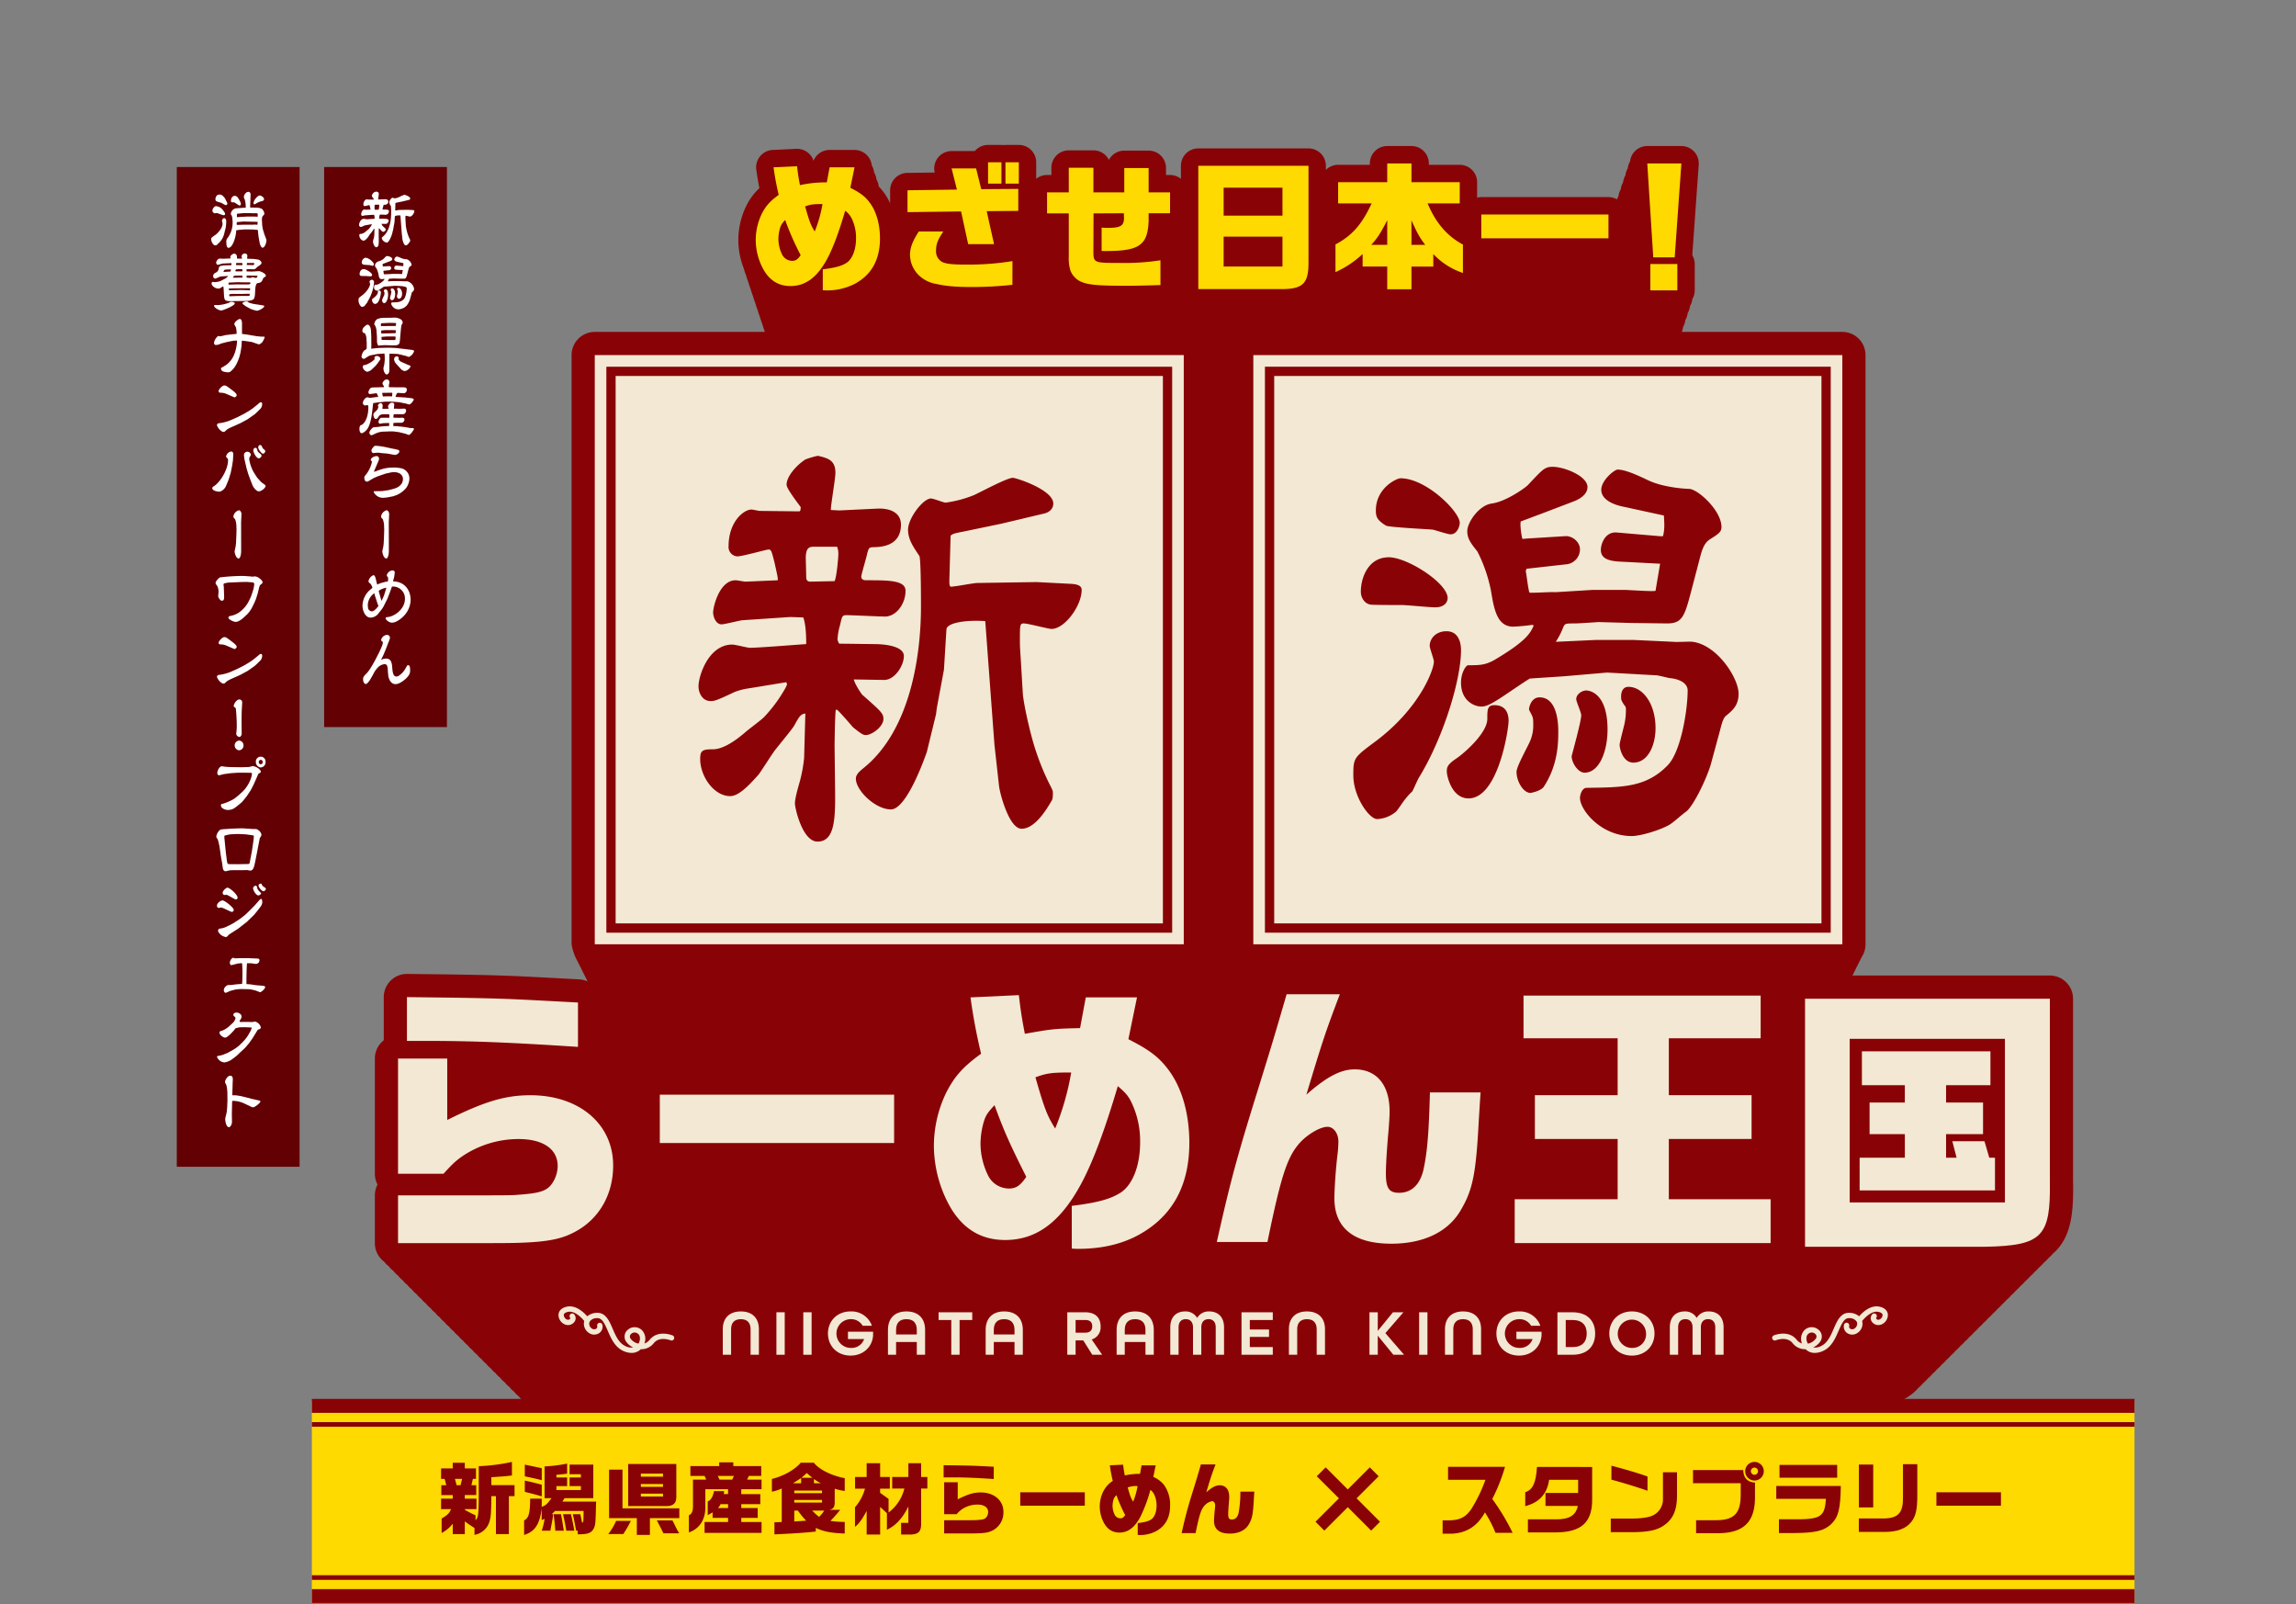 <svg xmlns="http://www.w3.org/2000/svg" xmlns:xlink="http://www.w3.org/1999/xlink" width="935" height="653" viewBox="0 0 935 653"><rect x="0" y="0" width="935" height="653" fill="#808080" stroke="none"/><defs><clipPath id="a"><rect width="935" height="653" transform="translate(72 53)" fill="none"/></clipPath><clipPath id="b"><rect width="742.237" height="593.612" fill="none"/></clipPath></defs><g transform="translate(-72 -53)" clip-path="url(#a)"><rect width="50" height="228" transform="translate(204 121)" fill="#620003"/><rect width="50" height="407" transform="translate(144 121)" fill="#620003"/><g transform="translate(319.34 13)"><path d="M77.252,9.463l-2.795.188c-.147,0-1.054.243-1.25.243-.319,0-.491-.431-.491-.7,0-.323.368-1.887,1.324-1.887.1,0,.491.081.564.081.1,0,1.863-.081,1.912-.081a5.21,5.21,0,0,0-.2-1.051c-.172-.674-.2-.755-.343-.755-.122,0-1.544.4-1.839.4a.549.549,0,0,1-.515-.593c0-1.429.883-2.157,1.348-2.157.074,0,.417.082.49.082l2.329.027.049-.055.024-.188A5.885,5.885,0,0,1,77.031,1.7a2.3,2.3,0,0,1,1.1-1.482A4.954,4.954,0,0,1,78.87,0c.564.135,1.03.243,1.03,1,0,.35-.27,1.86-.27,2.183l.491.027L82.376,3.1c.711-.027,1.373.216,1.373.944,0,1.267-1.177,1.321-1.667,1.321-.221.027-.221.054-.319.377-.025.189-.343,1.213-.343,1.348,0,.188.172.215.27.215,1.348,0,2.329,0,2.329.62a1.437,1.437,0,0,1-1.2,1.51c-.368,0-1.936-.081-2.255-.081-.269,0-.269.054-.392.593a3.6,3.6,0,0,0-.147.836.7.7,0,0,0,.1.243l2.084.027c.465,0,1.716.081,1.716.7,0,.566-.539,1.4-1.153,1.4-.269,0-1.52-.027-1.789-.027a3.494,3.494,0,0,0,.49.889c1.127,1,1.25,1.105,1.25,1.429,0,.458-.687.943-1.03.943-.123,0-.2,0-.76-.458,0,0-.76-.89-.932-1.024h-.073c-.049.161-.074,1.914-.074,2.157l.025,2.075c.025,1.941.074,3.5-1.03,3.5-.883,0-1.324-1.968-1.324-2.237a6.606,6.606,0,0,1,.294-1.321,8.636,8.636,0,0,0,.245-1.348l.074-2.615c-.221.054-.294.054-.588.593a11.369,11.369,0,0,1-1.177,1.537c-.172.215-.834,1.267-.981,1.455-.392.431-1.1,1.267-1.667,1.267-.956,0-1.765-1.159-1.765-2.184,0-.512.148-.566.784-.566a3.785,3.785,0,0,0,1.863-1c.172-.163,1.03-.782,1.153-.944a8.56,8.56,0,0,0,1.2-1.644,1.646,1.646,0,0,0,.1-.216.214.214,0,0,0-.049-.134l-2.133.351a4.01,4.01,0,0,0-.883.215c-1.128.539-1.226.539-1.422.539a.789.789,0,0,1-.711-.862c0-.619.588-2.453,1.986-2.453.172,0,.882.188,1.03.188.539,0,2.843-.188,3.309-.215a5.381,5.381,0,0,0-.172-1.563ZM78.7,5.338c-.294,0-.54,0-.54.674,0,.054.025.916.025,1.051,0,.188.025.323.245.323s1.226-.027,1.422-.027a7.33,7.33,0,0,0,.221-1.59A1.11,1.11,0,0,0,80,5.338Zm7.893,1.995c0,.162,0,.351.1.351.245,0,1.324-.216,1.544-.216l3.481-.054,2.084.108c.27.027.564.081.564.35,0,.944-1.005,2.292-1.765,2.292-.2,0-1.373-.324-1.643-.324-.22,0-.22.107-.22.97,0,.27,0,.4.049,1.106l.123,2.049a20.352,20.352,0,0,0,.76,3.343,14.647,14.647,0,0,0,.81,1.968c.172.324.2.4.2.486a1.055,1.055,0,0,1-.074.485c-.344.593-1.005,1.644-1.766,1.644-.735,0-1.275-2.076-1.324-2.507l-.27-2.426-.122-1.644L88.7,9.7c-1.177-.081-2.255.108-2.28.486l-.147,2.372L85.857,14.8l-.049.377-.539,2.211c-.049.134-1.152,3.37-2.109,3.37A2.427,2.427,0,0,1,81.1,18.952c0-.243.221-.432.417-.593,2.819-2.238,3.408-6.713,3.408-9.516a27.434,27.434,0,0,0-.1-2.966,2.84,2.84,0,0,1-.663-1.536c0-.674.883-1.833,1.349-1.833.147,0,.735.242.858.242a6.869,6.869,0,0,0,1.642-.431,15.382,15.382,0,0,1,2.3-1.024c.2,0,2.378.7,2.378,1.509a.634.634,0,0,1-.564.594l-2.5.593-2.206.458c-.564.108-.638.135-.76.243Z" transform="translate(-172.978 118)" fill="#fff"/><path d="M72.791,59.912c2.6-1.941,3.431-4.206,3.431-4.691,0-.134-.245-.781-.245-.916a.91.91,0,0,1,.981-.862c.833,0,.858.916.858,1.1a17.661,17.661,0,0,1-2.476,7.494c-.074.108-.319.7-.393.809a3.521,3.521,0,0,0-.416.458c-.1.107-.441.647-.54.728a1.833,1.833,0,0,1-1.1.431c-.466,0-1.4-1.321-1.4-2.561,0-1.025.025-1.052,1.3-2m.784-10.81c1.079,0,3.457,1.509,3.457,2.4,0,.109-.073.54-.735.54-.319,0-1.667-.135-1.936-.135-.245,0-1.766,0-1.864-.027a.739.739,0,0,1-.563-.755c0-.835.441-2.022,1.642-2.022m.687-4.637c1.52,0,3.481,1.968,3.481,2.615,0,.19-.147.674-.539.674-.172,0-.882-.242-1.03-.269-.1-.027-2.574-.135-2.77-.242-.515-.324-.588-.513-.588-.891a1.979,1.979,0,0,1,1.446-1.887m3.285,16.444c.442-.3,1.815-1.482,1.815-2.318,0-.539,0-.808.417-.808.686,0,.834.512.834.916,0,.512-.613,4.556-2.354,4.556-1.005,0-1.274-1.348-1.274-1.564,0-.242,0-.4.563-.781m4.487-7.845c-.711.08-.932.107-1.153.107-.956,0-1.127-1.051-1.3-2.076a8.7,8.7,0,0,0-.81-2.345c-.392-.485-.588-.755-.588-1.186a2.034,2.034,0,0,1,1.422-1.618,5.21,5.21,0,0,0,2.132-1.078c.907-.971,1.006-1.078,1.472-1.078.661,0,2.034.539,2.034,1.186,0,.485-.563.755-.858.863l-1.912.728L81.321,47a3.368,3.368,0,0,0,.1,1.024L81.762,48l2.182-.134a.838.838,0,0,1,.858.782.888.888,0,0,1-.736.862l-2.4.269-.049.136c.049.188.147,1.105.221,1.267.245.027,1.3-.054,1.52-.027l2.206-.134h1.814c.294,0,1.691.107,1.863.053l.27-1.59-2.059-.108c-.663-.026-1.422-.053-1.422-.7,0-.377.269-1.078.931-1.024l2.525.216h.2a3.48,3.48,0,0,0,.049-1.213l-2.354-.512c-.294-.054-1.324-.3-1.324-1a1.634,1.634,0,0,1,.956-1.186,5.361,5.361,0,0,1,1.839.646,6.808,6.808,0,0,0,2.353.486,2.991,2.991,0,0,1,1.912,2.237c0,.3-.172.4-.686.727-.147.109-.368.243-.564,1.025l-.515,1.968c-.392,1.482-.515,1.941-1.422,1.941l-2.108-.027L85.881,52.9s-1.153.081-1.373.081c-.54,0-.589,0-.687.215a4.211,4.211,0,0,1-.441.863l2.329-.108h2.279l2.3.108c.172.027.957-.027,1.128,0a3.8,3.8,0,0,1,2.7,3.046,1.527,1.527,0,0,1-.735,1.294c-.172.136-.245.432-.392,1l-.49,1.806a8.122,8.122,0,0,1-1.471,2.831c-.27.188-.662.566-.956.754a6.04,6.04,0,0,1-2.231.674A3.1,3.1,0,0,1,84.8,63.227c0-.189.122-.593.392-.593,2.109-.027,3.481-.027,4.731-1.294.809-.781,1.2-3.289,1.2-4.421,0-.512-.663-.7-1.079-.728-.123-.026-.662-.161-.76-.161L86.4,55.868l-2.5.216-2.034.134c-.3.162-1.569,1.051-1.839,1.213a1.986,1.986,0,0,1-1.005.432,1.273,1.273,0,0,1-1.2-1.4c0-.593.294-1.024.417-1.024a2.605,2.605,0,0,0,1.569-.323c1.863-1.106,2.084-1.564,2.279-2Zm-.147,6.793a2.288,2.288,0,0,0,.172-.943,1.172,1.172,0,0,0-.221-.809A.175.175,0,0,1,81.812,58c0-.081.122-.674.613-.674.956,0,1.1,1.267,1.1,2a5.675,5.675,0,0,1-.858,3.262,1.4,1.4,0,0,1-.784.351c-.393,0-.81-.647-.81-1.241a11.934,11.934,0,0,1,.81-1.833m2.99-1.483c0-.161-.294-.808-.294-.943a.6.6,0,0,1,.588-.512c.147,0,1.25.108,1.25,2.291,0,1.294-.491,2.534-1.349,2.534-.392,0-.76-.593-.76-.97.025-.108.564-2.049.564-2.4M87.646,56.7c.834,0,1.593.971,1.593,2.426,0,1-.441,2.022-1.3,2.022-.613,0-.809-.809-.809-1.052,0-.108.172-.754.27-1.159a3.624,3.624,0,0,0,.1-.835.59.59,0,0,0-.024-.242,1.45,1.45,0,0,1-.245-.4c-.049-.377.049-.755.417-.755" transform="translate(-172.831 100.471)" fill="#fff"/><path d="M75.643,95.848c0-.054-.1-1.671-.123-1.968-.074-.917-.49-1.968-.784-2.022-.54-.081-.588-.081-.687-.377A1.478,1.478,0,0,1,73.877,91a1.937,1.937,0,0,1,.491-1.4c.2-.27,1.177-1.159,1.593-1.159.711,0,1.373.862,1.446,2.75l.1,2.318.025,3.532c0,.161-.049.916-.049,1.078,0,.027.024.054.049.109L78,98.166l2.4-.242,2.918-.081H85.6l2.084.108,6.1.728c1.1.134,1.151.323,1.151.566a3.76,3.76,0,0,1-2.157,2.345,5.407,5.407,0,0,1-.932-.35l-2.133-.539A13.725,13.725,0,0,0,88,100.35l-2.721-.108c-.245,0-.392,0-.392.431l-.025,6.5a2.37,2.37,0,0,1-.441,1.267,2.978,2.978,0,0,1-.661.3c-.491,0-1.3-1.186-1.3-2.48a5.142,5.142,0,0,1,.269-1.268,18.363,18.363,0,0,0,.27-2.83c0-.216-.074-1.725-.1-1.806-.024-.189-.073-.162-.539-.135l-2.329.162-2.917.566-.442.162c-.368.215-.931.539-1.275.781-.588.4-.661.458-.882.458a.965.965,0,0,1-.981-1.051,4.459,4.459,0,0,1,1.128-2.372c.637-.323,1.054-.539.981-1.159Zm4.216,8.627-.613.728-1.5,1.428a3.819,3.819,0,0,1-1.912,1,2.535,2.535,0,0,1-1.815-1.941c0-.081.123-.781.491-.781,1.348,0,4.387-2.022,4.387-2.561,0-.081-.122-.485-.122-.566,0-.027.147-.647,1.275-.594.294.108,1.177.4,1.177,1.213,0,.162-.025.216-.343.647ZM79.81,93.341l-.147-2.022a6.113,6.113,0,0,0-.564-2.453c-.343-.431-.368-.458-.368-.754a2.89,2.89,0,0,1,1.2-1.941,7.028,7.028,0,0,1,2.868-.512c.564,0,3.015-.054,3.53-.054a4.938,4.938,0,0,1,3.309.755,1.661,1.661,0,0,1,.662,1.375,6.105,6.105,0,0,1-.49.889c-.246.916-.638,6.389-.662,6.5-.2.943-.221,1.024-.368,1.186a2.21,2.21,0,0,1-.981.512c-.22,0-1.3.054-1.52.054-.491,0-2.623-.081-3.04-.081-.931,0-2.01.108-2.231.108a3.019,3.019,0,0,1-.441.081c-.465,0-.661-.97-.735-1.51Zm1.667-4.313,4.412-.054c.148,0,1.349.027,1.373.027.27-.054.343-.62.343-.862a2.523,2.523,0,0,0-.073-.378h-.318l-2.329-.054-3.114.162c-.2,0-.27.054-.318.135l-.025.97ZM81.6,92.02l3.064-.054,2.795-.08.025-1.132-.025-.054-.54-.027-3.211-.027a11.547,11.547,0,0,0-2.182.216v.269Zm3.211,2.669h2.452a4.119,4.119,0,0,0,.148-1.321l-.049-.054-.442-.053H83.83c-.122,0-2.01.134-2.133.188a.326.326,0,0,0-.025.269l.049.917Zm3.04,6.632a.809.809,0,0,1,.834.647c0,.081-.1.4-.1.431a2.369,2.369,0,0,0,1.25,1.24c.465.189,2.524,1.132,2.966,1.294.637.243.711.27.711.513a3.263,3.263,0,0,1-2.3,1.887,2.734,2.734,0,0,1-1.839-1.051c-.318-.35-1.716-1.86-1.96-2.184a3.094,3.094,0,0,1-.613-1.509,1.185,1.185,0,0,1,1.054-1.267" transform="translate(-173.649 83.733)" fill="#fff"/><path d="M77.375,140.042c-.2,1.671-.637,5.634-2.084,7.683-.294.431-1.5,1.671-2.3,1.671-.686,0-.882-1.106-.882-1.671,0-1.078.245-1.321.49-1.59,1.128-.081,3.138-2.48,3.138-7.279,0-.754-.148-.89-.515-.89-.122,0-.711.163-.833.163a1.086,1.086,0,0,1-.883-1.052c0-.943,1.1-2.291,1.814-2.291.172,0,.907.215,1.054.215a7.431,7.431,0,0,0,1.03-.108l1.005-.134,1.3-.135.049-.081a14.528,14.528,0,0,0-.613-1.4h-.27l-2.452.323c-.392.053-.661-.35-.661-.728a3.011,3.011,0,0,1,.956-1.779,2.382,2.382,0,0,1,.931-.189l4.363-.107.1-.027c-.025-.35-.025-.35-.392-.89-.049-.08-.1-.215-.2-.431,0-.593.025-.619.465-1.105a1.614,1.614,0,0,1,1.3-.7,1.1,1.1,0,0,1,1.03,1.106,4.58,4.58,0,0,1-.2,1.105c0,.026-.049.512-.049.62,0,.323.148.323.245.323.122,0,.613.027.736.027l1.863.027h3.016c1.054,0,1.47.269,1.47.889a1.423,1.423,0,0,1-1.1,1.537l-2.109-.135c-.809-.054-.809-.054-1.373,1.509l.073.108,4.07.242.294.054,2.157.243c.2.027.834.188.834.539,0,.242-1.127,1.995-1.912,1.995-.221,0-1.078-.323-1.25-.35l-2.7-.539-.318-.054-2.721-.188-2.476-.027-.883.08-2.426.27a16.314,16.314,0,0,0-1.863.3Zm6.815,5.23c-.294-.027-2.059.027-2.452.054-.2.027-1.079.215-1.275.215a.7.7,0,0,1-.588-.755,2.477,2.477,0,0,1,.784-1.536c.122-.136.491-.136.662-.136h2.966a8.451,8.451,0,0,0-.049-1.4c-.343,0-1.789-.026-2.083-.026a3.005,3.005,0,0,0-1.814.431c-.147.054-.76,1.079-.932,1.214a1.077,1.077,0,0,1-.637.3c-.515,0-.981-.97-.981-1.806,0-.432.123-.566,1.128-1.536a2.5,2.5,0,0,0,.883-1.618c0-.08-.172-.431-.172-.512a1.242,1.242,0,0,1,1.151-1c.442,0,.785.377.785,1.132,0,.189-.1.971-.1,1.132a.81.81,0,0,0,.27.054c.269,0,2.084-.027,2.28-.081.025-.107-.27-.674-.27-.781,0-.539.711-1.645,1.569-1.645.343,0,.981.081.981.809,0,.054-.147,1.24-.147,1.483,0,.053.024.188.147.188.073,0,.368-.054.416-.054l1.962.081c.074,0,.368-.054.417-.054.22,0,1.177-.027,1.373-.027.416,0,.661.513.661.809,0,.081-.147,1.456-1.324,1.456H87.45l-1.373.027a6.831,6.831,0,0,0-.123,1.321.081.081,0,0,0,.073.08l2.7.054c.1,0,.49-.054.564-.054.465,0,1.152.054,1.152.728a1.387,1.387,0,0,1-1.3,1.348H87.058l-1.078.054a4.423,4.423,0,0,0-.049,1.267c.245.026,1.373.053,1.594.053.122.027.711.136.833.136H88.8l2.059.269,2.108.377c.148.027.883-.054,1.006,0s.343.243.343.378c0,.215-1.422,2.4-2.084,2.4-.147,0-1.544-.539-1.667-.566l-2.4-.567-2.01-.269a23.755,23.755,0,0,0-2.4,0l-1.569.054a8.338,8.338,0,0,0-3.334.7l-1.446.674a1.167,1.167,0,0,1-.417.081c-.662,0-.834-.863-.834-1,0-.835,1.275-2.049,1.544-2.157a14.6,14.6,0,0,1,1.839-.189,31.52,31.52,0,0,1,4.217-.377c.343,0,.368,0,.441-.081,0-.162.049-.917.049-1.078Zm-2.7-12.293c-.073,0-.122.081-.122.162,0,.107.172.647.172.754.049.485.074.539.221.539.294,0,1.544-.054,1.79-.054.294,0,1.569.027,1.814.027a3.95,3.95,0,0,0,.122-.863c0-.485,0-.539-.073-.619Z" transform="translate(-173.076 66.959)" fill="#fff"/><path d="M82.834,181.992a15.945,15.945,0,0,1,3.285-.54l1.839-.053a18.707,18.707,0,0,1,2.672.351,4.258,4.258,0,0,1,3.162,4.232,6.876,6.876,0,0,1-1.4,3.855,10.886,10.886,0,0,1-3.53,2.669c-.319.108-1.446.54-1.618.593l-1.226.243a16.547,16.547,0,0,1-3.187.4,4.2,4.2,0,0,1-3.578-2.373.9.9,0,0,1,.073-.3l2.6-.054.809-.026,2.427-.35.269-.054,1.962-.513c1.839-.485,3.775-1.725,3.775-3.989,0-2.13-2.182-2.777-3.31-2.777a11.27,11.27,0,0,0-1.348.054l-2.353.512-3.211,1.105-1.691.728c-.54.351-1.471.863-2.011,1.187a1.483,1.483,0,0,1-.809.269c-.465,0-.98-.513-.98-1.456a1.477,1.477,0,0,1,.147-.809,12.508,12.508,0,0,0,2.476-4.178,6.817,6.817,0,0,0,.465-1.7c0-.108-.025-.135-.294-.35a.527.527,0,0,1-.172-.377c0-.836,1.47-1.537,2.427-1.537.465,0,.931.377.931,1.132a1.536,1.536,0,0,1-.147.647l-1.373,3.208c-.1.215-.49,1.1-.564,1.294a.352.352,0,0,0,.172.081A9.7,9.7,0,0,0,81,182.585Zm-3.162-6.524c-.073,0-.441.081-.49.081a1.007,1.007,0,0,1-.834-1.024c0-.512.221-.782.809-1.482a1.021,1.021,0,0,1,.981-.485,28.565,28.565,0,0,1,5.1.808c.638.162,3.408.647,3.947.863.294.107.515.215.515.593,0,.835-1.25,1.455-1.741,1.455-.245,0-1.961-.323-2.917-.512-.319-.054-2.035-.189-2.354-.216-.025,0-1.3-.162-1.544-.189-.221.027-1.275.054-1.471.108" transform="translate(-174.418 48.926)" fill="#fff"/><path d="M88.094,224.084c0-.108-.049-.674-.049-.809a8.832,8.832,0,0,0-.515-3.262c-.637-.7-.711-.782-.711-1.159a3.046,3.046,0,0,1,2.231-2.506c.735,0,1.054,1.131,1.054,1.4,0,.566-.148,3.262-.148,3.5,0,1.834.025,9.975.025,11.646,0,1.752-.49,3.073-1,3.073-1.152,0-1.667-2.345-1.667-2.912,0-.108.319-1.564.368-1.752a15.452,15.452,0,0,0,.22-1.968l.123-2.831Z" transform="translate(-178.967 31.396)" fill="#fff"/><path d="M81.567,262.345l1.887-.512a7.233,7.233,0,0,0,1.1-.215,9.5,9.5,0,0,0,.074-1.052,1.028,1.028,0,0,0-.221-.782,2.311,2.311,0,0,1-.245-.3,1.206,1.206,0,0,1-.074-.431,2.713,2.713,0,0,1,2.206-1.888c.663,0,1.03.27,1.03.863a21.291,21.291,0,0,1-.343,2.318,8.917,8.917,0,0,0-.319,1.078.756.756,0,0,0,.074.216c4.584.108,7.06,3.478,7.06,7.656a9.79,9.79,0,0,1-2.745,6.362c-.221.242-2.672,2.777-4.855,2.777-1.152,0-2.574-1.132-2.574-1.779,0-.35.2-.459.931-.512,2.55-.243,6.913-3.154,6.913-7.36a4.809,4.809,0,0,0-5.05-5.041c-.27,0-.27.027-.368.4l-.76,2.1-.931,2.4-1.275,2.561a9.938,9.938,0,0,1-1.03,1.752l-1.3,1.644a4.165,4.165,0,0,1-3.309,1.779c-2.035,0-3.261-2.669-3.261-4.907a8.862,8.862,0,0,1,3.506-6.739c.024-.027.539-.458.539-.539a4.705,4.705,0,0,0-.81-1.644c-.416-.27-.784-.512-.784-1.079A3.433,3.433,0,0,1,78.6,259.11c.27,0,.711.027,1.127,2.049a12.7,12.7,0,0,0,.466,1.752Zm-.883,9.274-.318-.755-.663-2.076c-.073-.242-.465-1.294-.49-1.51-.122-.566-.122-.593-.269-.781a6.125,6.125,0,0,0-2.6,4.879l.1,1.051a1.642,1.642,0,0,0,1.569,1.4c.809,0,1.814-1.079,2.672-2.156Zm1.3-2.13a21.867,21.867,0,0,0,1.029-2.318l.76-2.453a2.1,2.1,0,0,0,.1-.512,8.107,8.107,0,0,0-2.77,1.051c-.147.108-.343.243-.269.485l.736,2.642.343,1.106Z" transform="translate(-173.911 15.055)" fill="#fff"/><path d="M81.976,311.027c.1,0,.172-.027.515-.188a4.7,4.7,0,0,1,1.472-.27,2.21,2.21,0,0,1,1.79.782,4.839,4.839,0,0,1,.588,1.7l.2,1.995c.2,2,.661,2.831,1.643,2.831a2.142,2.142,0,0,0,1.324-.593c1.471-1.105,1.936-1.914,3.088-3.963.2-.027.343-.054.417-.054.686,0,.735,1.295.735,1.969,0,.97,0,2.076-2.231,3.935-.808.674-2.4,1.806-3.676,1.806-2.525,0-2.991-3.262-3.016-3.693l-.172-2.022a4.893,4.893,0,0,0-.27-1.725,1.016,1.016,0,0,0-1.03-.7,4.411,4.411,0,0,0-2.6,1.213,9.9,9.9,0,0,0-1.936,2.723l-1.03,1.834a9.9,9.9,0,0,1-1.274,1.806,1.028,1.028,0,0,0-.368.377,1.511,1.511,0,0,1-.466.135c-.245,0-1.078-.35-1.078-1.887,0-.809.049-1.078,1.5-2.534,1.373-1.4,3.359-5.149,4.486-7.386.564-1.079,2.059-4.1,2.059-5.015,0-.269-.025-.3-.466-.647a.77.77,0,0,1-.221-.566,2.747,2.747,0,0,1,2.231-1.968,1.209,1.209,0,0,1,1.348,1.294,7.885,7.885,0,0,1-.491,1.428l-1.153,2.992-.931,2.264c-.049.136-.859,1.779-1.006,2.076Z" transform="translate(-174.074 -2.457)" fill="#fff"/></g><g transform="translate(302.213 13)"><path d="M5.393,16.794a7.715,7.715,0,0,1-2.5,4.394c-.1.081-.466.485-.564.566a1.115,1.115,0,0,1-.711.189C.882,21.943,0,20.515,0,19.436c0-.566.172-.7,1.936-1.914a10.124,10.124,0,0,0,2.182-2.588,5.066,5.066,0,0,0,.49-1.4V12.7c-.025-.108-.221-.512-.221-.593,0-.351.245-1.24.932-1.24.539,0,.808.755.808,1.133a14.32,14.32,0,0,1-.245,2.884Zm-1.054-9.7c.1.108,1.324,1.429,1.324,2.022a.544.544,0,0,1-.539.567c-.466,0-2.574-.917-2.918-.917-.1,0-.588.135-.686.135A1.2,1.2,0,0,1,.491,7.844c0-.836.858-1.86,1.421-1.86A3.66,3.66,0,0,1,4.339,7.089M3.358,1.266c.662,0,.932,0,2.011,1.187.245.269,1.177,2.237,1.2,2.264a1.294,1.294,0,0,1,.025.242c0,.4-.564.647-.638.647a12.415,12.415,0,0,1-1.838-1,10.317,10.317,0,0,1-2.158-.7,1.876,1.876,0,0,1-.245-.7c0-.242.147-1.941,1.642-1.941M15.984,3.288c-.025.512-.123,2.723-.123,3.181l.025.054.1.027,2.28.027a5.522,5.522,0,0,1,2.353.485,3.012,3.012,0,0,1,1.029,1.914c0,.323-.025.377-.735,1.132a4.157,4.157,0,0,0-.269,1.187l.122,2.4c.025.431.318,1.833.343,1.941l.49,1.617c.123.4.907,2.318.907,2.48,0,1.321-.711,3.154-1.617,3.154-.564,0-1.054-1.455-1.128-1.833l-.392-2.183c-.147-.836-.27-2.13-.368-3.208l-2.083-.188-3.31-.027-2.059.161-1.275.189a.306.306,0,0,0-.1.242c0,2.022-1.324,6.9-3.114,6.9-.883,0-.883-1.7-.883-2.264a2.078,2.078,0,0,1,.393-1.59A10.343,10.343,0,0,0,8.727,12.8a13.247,13.247,0,0,0-.294-2.831c-.1-.162-.122-.189-.318-.485a.726.726,0,0,1-.122-.432A2.6,2.6,0,0,1,9.977,6.874c.515-.027,3.016-.243,3.31-.243a7.562,7.562,0,0,0,.785-.026A11.467,11.467,0,0,0,13.7,3.369a7.8,7.8,0,0,1-.417-1.106A2.678,2.678,0,0,1,14.366.4a2.348,2.348,0,0,1,.76-.27.985.985,0,0,1,.907,1.132ZM9.561,1.779c.956,0,1.4.808,1.863,1.644.612,1.105.661,1.24.661,1.617,0,.027,0,.7-.49.7-.393,0-2.011-1.348-2.452-1.348-.025,0-.417.054-.491.054a.587.587,0,0,1-.613-.54c0-1.563.981-2.129,1.52-2.129m1.4,11.834,2.231-.082h4.094l.147-.081c.1.027,1.1.081,1.25.081a1.883,1.883,0,0,0,.2-.027l.025-1.132-2.623-.054-2.3-.054-.76-.027-2.771.242a4.04,4.04,0,0,0-.049,1.105Zm3.751-3.4h2.7c.245,0,1.274.081,1.5.081.025-.27.049-.513.049-.782a1.623,1.623,0,0,0-.1-.566c-.122-.027-.612-.108-.711-.108-.122,0-.687.054-.809.054-.025,0-.245-.027-.27-.027l-2.035-.054-2.133.027-2.353.242-.049.054-.025,1.24a.221.221,0,0,0,.123.081c.2,0,.981-.054,1.127-.081Zm5.1-8.573c.539,0,1.74.782,1.74,1.509a1.025,1.025,0,0,1-.613.727,7.655,7.655,0,0,0-2.549.971,2.976,2.976,0,0,1-.834.4c-.2,0-.318-.269-.318-.458,0-1.186,1.642-3.154,2.574-3.154" transform="translate(-144.213 117.946)" fill="#fff"/><path d="M6.9,51.177l-2.28.161-.809.081L1.9,52.228c-.172.081-.417-.027-.515-.054-.344-.35-.466-.512-.466-.862,0-.971.54-1.24,1.348-1.645a2.218,2.218,0,0,0,.858-1.159c.122-.89.172-1.187.834-1.429.392-.054.931-.162,1.324-.215L8.3,46.783a.648.648,0,0,0,.074-.27v-.485L8.3,45.947l-3.383.162c-.1,0-2.01.539-2.157.539-.393,0-.637-.782-.637-.889,0-.486.736-1.671,1.47-1.671.123,0,.613.053.711.053s1.03.027,1.128.027c.073,0,.416-.053.49-.053l2.011-.054c0-.027.049-.108.049-.163a3.481,3.481,0,0,1-.073-.377c0-.862,1.274-1.455,1.617-1.455a1.262,1.262,0,0,1,1.079,1.213c0,.755,0,.836.294.836h1.692l.073-.027c.025-.162-.172-.782-.172-.917a1.287,1.287,0,0,1,1.324-1.132.933.933,0,0,1,1.03.916c0,.081-.074.809-.1.916a.428.428,0,0,0,.1.3l2.182.054a19.342,19.342,0,0,1,2.525.35c.049.027,1.054.593,1.054,1.268,0,.431-.2.619-1.153,1.294-.073.054-.441.27-.515.324a8.636,8.636,0,0,1-.711.7,1.409,1.409,0,0,1-.711.3l-1.79-.054a4.965,4.965,0,0,0-1.128.054c-.147.161-.1.593-.073.755l.073.107,2.133.054c.441,0,2.476-.161,2.893-.161.368,0,2.746.835,2.746,1.887,0,.3-.2.377-.613.593-.343.163-.465.459-.637.864-.54,1.348-1.153,1.375-2.133,1.536-.612.081-.883,1.7-.907,2.265l-.122,2.1a7.3,7.3,0,0,1-.318,1.806c-.417,1.025-2.991,1.079-3.064,1.079l-6.227.081c-2.795.027-2.892-.324-3.039-2.75l-.148-2.615a1.169,1.169,0,0,0-.2-.647c-.2.08-.956.593-1.128.7a2.114,2.114,0,0,1-.907.189c-1.005,0-2.648-1-2.648-2.049,0-.35.221-.673.466-.673.1,0,.637.108.735.108a7.8,7.8,0,0,0,2.451-.459l1.5-.782a4.058,4.058,0,0,0,1.544-1.213ZM1.782,62.984c.122,0,.882.054,1.054.054a15.225,15.225,0,0,0,4.535-.97A1.418,1.418,0,0,1,8.45,61.69c.245,0,1.274.162,1.274.647,0,.97-4.879,2.885-5.466,2.885-1.226,0-2.967-1.267-2.967-1.86,0-.377.392-.377.491-.377M7.911,49.371c.1,0,.1-.081.269-.782l-.049-.08c-.392,0-2.157.054-2.3.08-.368.027-.687.675-.687.755,0,.027.049.108.073.189Zm2.6,5.23,4,.027c.711,0,1.593,0,1.593-.459a.381.381,0,0,0-.368-.4H13.7l-2.843-.053-2.991.134c-.589.027-.637.027-.687.162,0,.08,0,.351.025.7ZM7.371,57l4.486-.108,1.74.027,2.01.108c.368.027.368-.108.368-.836H12.764L9.7,56.218,7.322,56.3l-.025.242Zm.2,2.426c.564,0,2.991-.108,3.506-.108l4.609-.027.049-.054c.049-.512.073-.593.073-.619,0-.189-.049-.189-.466-.189h-.515l-2.109.054H9.332a8.181,8.181,0,0,0-1.839.162l-.025.646Zm5.2-7.575c.073,0,.1-.054.1-.135s-.049-.539-.049-.62l-.049-.081-2.6.027a1.123,1.123,0,0,0-1.2.755l.122.081Zm0-2.561a.554.554,0,0,0,.073-.27,3.044,3.044,0,0,0-.073-.619l-2.182.027a.662.662,0,0,0-.613.619c0,.055.025.082.122.27Zm0-2.507a.275.275,0,0,0,.049-.189c0-.189,0-.7-.123-.7H10.509c-.2,0-.3.3-.3.485a.4.4,0,0,0,.172.378ZM20,62.957c.466.081,1.446.243,1.446.243a.3.3,0,0,1,.269.3c0,.647-2.206,1.833-2.966,1.833A13.5,13.5,0,0,1,16.2,64.6l-1.79-.971a10.273,10.273,0,0,1-1.52-1.132c-.025-.054-.025-.081,0-.35a2.192,2.192,0,0,1,1.643-.593c.368,0,.441.08.931.458a12.674,12.674,0,0,0,2.035.567ZM18.918,51.069l-2.795-.054c-.148,0-1.226-.027-1.275-.027-.245,0-.343.189-.343.458a1.086,1.086,0,0,0,.1.4c.2.027,1.226.108,1.3.108.637,0,.711,0,.784-.351.147.054,1.471.351,1.619.351.221,0,.465-.027.686-.836ZM14.97,46.7l2.133.054c.049,0,.2.054.221.054.073,0,.1-.081.392-.782l-.073-.054a1.993,1.993,0,0,0-.686-.081H14.8c-.122,0-.122.081-.2.836Z" transform="translate(-144.328 101.172)" fill="#fff"/><path d="M13.338,92.551l2.109.269.123.027,2.059.35.172.027,1.643.27c.2.027,1.667.162,1.79.162s1.128,0,1.177.027a.347.347,0,0,1,.148.3,9.321,9.321,0,0,1-.907,1.86,3.234,3.234,0,0,1-1.3.944h-.269l-2.7-.944L15.2,95.516c-.245-.027-1.74-.215-1.936-.215l-.122,2.157-.27,1.806a18.215,18.215,0,0,1-2.035,6.012,8.947,8.947,0,0,1-1.5,1.968c-.76.754-.956.943-1.765.943a6.981,6.981,0,0,1-2.01-.378,1.335,1.335,0,0,1-.785-1.159c0-.269.074-.3.663-.567.025,0,1.47-.916,1.617-1.024a10.063,10.063,0,0,0,3.359-4.825,17.313,17.313,0,0,0,.907-4.906l-.074-.081-1.446.081-2.452.485-2.623.674a2.349,2.349,0,0,0-.368.189,4.739,4.739,0,0,1-1.691.378.756.756,0,0,1-.711-.809c0-1.186,1.3-2.857,1.863-2.857.1,0,.49.134.564.134.392,0,2.035-.458,2.378-.512,1.446-.162,3.8-.458,4.363-.458a3.066,3.066,0,0,0,.025-.432,10.394,10.394,0,0,0-.318-2.345,7.523,7.523,0,0,1-.637-1.159c0-.944,1.716-2.157,2.255-2.157.638,0,.883,1.024.883,1.59Z" transform="translate(-144.999 83.391)" fill="#fff"/><path d="M12.383,144.456l2.795-1.428,2.133-1.294,1.25-.862,1.741-1.4c.025,0,.907-.782.98-.836a.806.806,0,0,1,.515-.188c.417,0,.539.3.539.728a2.942,2.942,0,0,1-1.127,2.318l-1.275,1.267-.711.621-2.109,1.482-.833.592h-.049L14.05,146.64l-.662.35-3.064,1.375a14.983,14.983,0,0,0-2.329,1.186c-.931.89-1.054.971-1.324.971-1.275,0-2.745-2.184-2.745-2.8a.8.8,0,0,1,.687-.728,17.794,17.794,0,0,0,5.589-1.563ZM7.7,135.021a5.777,5.777,0,0,0-2.525-.458.684.684,0,0,1-.588-.647c0-.7,1.5-2.318,2.329-2.318.637,0,.834.135,2.6,1.456,1.324,1,2.452,1.833,2.452,2.534,0,.35-.686.971-1.005.836Z" transform="translate(-145.784 65.322)" fill="#fff"/><path d="M9.169,178.154l-.025.242L8.8,180.662l-.539,2.669-.76,2.48-.392,1.051-.883,2.076c-.269.647-1.52,2.1-2.721,2.1-.368,0-2.77-.243-2.77-1.482,0-.323.465-.62.883-.89,2.3-1.509,5.54-6.551,5.54-10.405A1.166,1.166,0,0,0,6.5,177.13a1.238,1.238,0,0,1-.122-.432,2.44,2.44,0,0,1,2.108-2.022c.711,0,.81.917.81,1.024Zm9.9,7.225,1.544,1.7c.221.242,1.5,1.078,1.716,1.321a.447.447,0,0,1,.122.269c0,.917-1.814,2.237-2.7,2.237-1.1,0-2.255-1.563-2.648-2.534l-.785-2-.907-2.453-.735-2.48-.858-3.747c-.025-.135-.172-1.294-.172-1.645a1.36,1.36,0,0,1,1.446-1.267,1.441,1.441,0,0,1,1.373,1.267,4.848,4.848,0,0,1-.564,1,3.24,3.24,0,0,0-.122.782,16.43,16.43,0,0,0,1.667,5.014l1.177,1.887Zm-.784-12.185c.539,0,.613.269.833,1.024.172.62.638.97,1.324,1.509a.853.853,0,0,1,.343.7c0,.646-.858,1.024-1.078,1.024-1.128,0-2.255-2.507-2.255-3.154,0-.485.269-1.1.834-1.1m1.887-1.132c.637,0,.76.431.858.809a2.53,2.53,0,0,0,.931,1.078.942.942,0,0,1,.368.648,1.261,1.261,0,0,1-.883,1c-.687,0-1.986-1.914-1.986-2.507,0-.647.32-1.024.711-1.024" transform="translate(-144.508 49.124)" fill="#fff"/><path d="M16.359,224.084c0-.108-.049-.674-.049-.809a8.832,8.832,0,0,0-.515-3.262c-.637-.7-.711-.782-.711-1.159a3.046,3.046,0,0,1,2.231-2.506c.735,0,1.054,1.131,1.054,1.4,0,.566-.148,3.262-.148,3.5,0,1.834.025,9.975.025,11.646,0,1.752-.49,3.073-1,3.073-1.152,0-1.667-2.345-1.667-2.912,0-.108.319-1.564.368-1.752a15.454,15.454,0,0,0,.22-1.968l.123-2.831Z" transform="translate(-150.251 31.396)" fill="#fff"/><path d="M20.17,267.938l-.025.108-.687,2.184-.613,1.483-1.1,2.237a13.732,13.732,0,0,1-1.716,2.4l-1.4,1.321c-.931.862-2.3,1.941-3.408,1.941-1.054,0-3.015-1.079-3.015-1.7,0-.4.392-.593.564-.674a9.42,9.42,0,0,0,3.555-1.321,12.427,12.427,0,0,0,4.167-4.691l.883-1.833c.073-.162.808-2.345.956-2.885a11.21,11.21,0,0,0,.392-2.4c0-.512-.736-.566-.883-.593l-1.961-.162-2.452.027-5.319.243A11.9,11.9,0,0,0,6.416,264a.636.636,0,0,0-.2.458,2.959,2.959,0,0,0,.1.62l.1,2.588c0,.215.049,1.509.049,1.671,0,1.024-.147,1.644-.76,1.644-.662,0-.76-.161-1.2-.809a1.773,1.773,0,0,1-.441-1.105c0-.243.122-1.321.122-1.536a5.228,5.228,0,0,0-.491-2.48c-.637-.889-.711-1-.711-1.267,0-.835,1.5-2.157,1.79-2.291a86.024,86.024,0,0,1,9.315-.593c.442,0,2.4.161,2.82.188.343,0,.907.108,1.25.108.148,0,.785-.108.907-.108a3.6,3.6,0,0,1,1.863.836c.343.242,1.2,1,1.2,1.563,0,.323-.1.4-1.054,1.186a.309.309,0,0,0-.1.243c-.049.134-.27.728-.294.862Z" transform="translate(-145.408 13.561)" fill="#fff"/><path d="M12.383,315.3l2.795-1.428,2.133-1.294,1.25-.862,1.741-1.4c.025,0,.907-.782.98-.836a.806.806,0,0,1,.515-.188c.417,0,.539.3.539.728a2.942,2.942,0,0,1-1.127,2.318l-1.275,1.267-.711.621-2.109,1.482-.833.592h-.049l-2.182,1.187-.662.35-3.064,1.375A14.985,14.985,0,0,0,7.995,320.4c-.931.89-1.054.971-1.324.971-1.275,0-2.745-2.184-2.745-2.8a.8.8,0,0,1,.687-.728,17.793,17.793,0,0,0,5.589-1.563ZM7.7,305.87a5.777,5.777,0,0,0-2.525-.458.684.684,0,0,1-.588-.647c0-.7,1.5-2.318,2.329-2.318.637,0,.834.135,2.6,1.456,1.324,1,2.452,1.833,2.452,2.534,0,.35-.686.971-1.005.836Z" transform="translate(-145.784 -3.069)" fill="#fff"/><path d="M18.76,345.985c0,.378-.123,2.292-.148,2.723-.1,1.7-.1,4.772-.1,5.608,0,.593.049,3.5.049,4.152,0,1.132-.515,1.563-.955,1.563a1.431,1.431,0,0,1-1.275-1.429,1.517,1.517,0,0,1,.049-.3,21.917,21.917,0,0,0,.172-3.235c0-1.7-.172-4.637-.343-6.308-.025-.243-.074-.539-.294-.647-.319-.188-.588-.351-.588-.7,0-.835,1.2-2.615,2.158-2.615a1.123,1.123,0,0,1,1.274,1.186m.539,17.523a1.9,1.9,0,0,1-1.813,1.968,1.992,1.992,0,0,1,0-3.963,1.924,1.924,0,0,1,1.813,2" transform="translate(-150.349 -20.023)" fill="#fff"/><path d="M14.7,390.123l-2.476.027-2.7.189-2.574.35c-.343.054-2.059.512-2.133.512-.392,0-.686-.566-.686-.97,0-.513.613-2.723,1.986-2.723.122,0,.637.135.736.135a32.343,32.343,0,0,0,3.9.215l2.991.054,2.917-.081a4.828,4.828,0,0,0,1.521-.323.484.484,0,0,1,.269-.054c1.422,0,3.407,1.348,3.407,2.291a.46.46,0,0,1-.22.4c-.711.35-.735.35-.907.755l-.932,2.13-.956,2.13L17.685,397.4l-.441.62-1.054,1.617c-.172.216-1.5,1.887-1.838,2.264a4.461,4.461,0,0,1-.711.647l-1.2,1c-1.789,1.483-2.622,1.752-4.216,1.752-.343,0-2.6-.458-2.6-1.833,0-.566.147-.593,1.03-.755l1.863-.7c.2-.082.465-.243.637-.3a11.542,11.542,0,0,0,1.961-1.051l1.422-1.1.172-.162,1.52-1.375c2.426-2.184,4.02-5.85,4.02-7.548,0-.107-.147-.242-.2-.3Zm5.148-4.367a1.982,1.982,0,1,1,3.947.027,2.1,2.1,0,0,1-1.986,2.21,1.15,1.15,0,0,1-.711-.216,2.118,2.118,0,0,1-1.25-2.022m2.795.027a.847.847,0,0,0-.834-.889.873.873,0,0,0-.784.943.853.853,0,0,0,.809.862.867.867,0,0,0,.809-.916" transform="translate(-145.866 -35.554)" fill="#fff"/><path d="M13.648,432.244l.883.027,2.648.163c.147,0,.76.08.883.08.147,0,1.642,0,1.667.027.858.243,2.109,1.294,2.109,2.345a1.262,1.262,0,0,1-.27.782,1.873,1.873,0,0,0-.466.97l-.563,2.939-.54,2.8L19.483,445l-.392,1.86c-.368,1.7-.834,2.588-1.766,2.588-.245,0-1.2-.215-1.4-.215l-2.059.053H10.461c-.147,0-1.4.027-1.617.081-.54.135-1.447.351-1.594.351-.833,0-1.078-.916-1.152-1.456l-.27-1.995L5.583,445l-.392-2.318v-.108l-.319-2.264-.148-.971-.49-2.049a3.47,3.47,0,0,0-.661-1.267.748.748,0,0,1-.1-.378,4.231,4.231,0,0,1,.859-2.076c.687-.889.907-.889,2.476-1l3.31-.216ZM6.76,436.073l.588,5.9.319,2.48a11.418,11.418,0,0,0,.392,2.157c.147.189.809.216.957.216l3.285.026,4.29-.08.318-.081.172-.512.858-4.422.441-2.938.269-1.941a14.479,14.479,0,0,0,.1-1.456c0-.135-.025-.269-.392-.323l-2.3-.324-.368-.054-2.059-.135-2.083-.027-1.912.108a11.375,11.375,0,0,0-2.892.62l.025.4Z" transform="translate(-145.604 -55.027)" fill="#fff"/><path d="M10.764,480.49a.816.816,0,0,1-.76.808c-.564,0-3.7-1.779-4.364-1.779-.2,0-.834.161-.98.161-.27,0-.736-.188-.736-.916,0-1.132,1.545-2.13,2.3-2.13.858,0,4.536,2.885,4.536,3.855m-2.109,6.443,1.888-1,2.672-1.725,1.716-1.32.687-.567,1.593-1.536,2.255-2.291.172-.216,1.643-1.86c.074-.081.368-.4.613-.4.441,0,.491.889.491,1.4a3.424,3.424,0,0,1-.736,1.806L20.3,480.975l-1.348,1.618-1.544,1.482-1.225,1.214-3.163,2.48-.392.3-2.255,1.456C8.778,490.545,8.607,490.68,8.386,491a1.22,1.22,0,0,1-.858.539,5.061,5.061,0,0,1-2.059-.916c-.981-1.051-1.079-1.213-1.079-1.644a.81.81,0,0,1,.785-.89,7.732,7.732,0,0,0,3.015-.97c.123-.054.342-.134.465-.188m-.441-15.5c.808,0,4.118,2.7,4.118,4.151,0,.4-.467.647-.76.647-.392,0-2.843-1.59-3.407-1.779a1.552,1.552,0,0,0-.54-.107c-.123,0-.637.08-.71.08a.855.855,0,0,1-.662-.916c0-.862,1.445-2.076,1.961-2.076m12.551,3.154c-.955,0-2.133-2.157-2.133-2.912a1.262,1.262,0,0,1,.981-1.051c.515,0,.589.323.711,1.051a4.058,4.058,0,0,0,.637,1.024c.123.162.834.836.957,1a1.282,1.282,0,0,1-1.153.889m.883-4.8c.441,0,.49.135.736.809.025.107.392.35.686.539.147.081.785.513.785.836a1.131,1.131,0,0,1-1.006.916c-.637,0-1.986-1.617-1.986-2.237a.823.823,0,0,1,.784-.862" transform="translate(-145.784 -70.056)" fill="#fff"/><path d="M15.6,530.788l.416-.027.1-1.213.049-3.127v-1.4l-.1-2.1c0-.188-.025-.593-.245-.593-.2,0-1.005.107-1.177.107h-.2l-2.329.593c-.123.027-.343.081-.466.108-.416,0-.613-.674-.613-.971,0-1,.883-2.022,1.373-2.022a1.129,1.129,0,0,1,.588.216h.392l2.182-.081,3.6.027.221.027,2.819.107c.613.027.883.19.883.647a1.481,1.481,0,0,1-1.618,1.537l-1.863-.269c-.074,0-1.471,0-1.569.027l-.049.161-.122,2.4-.074,3.4v2.453l.074.054,1.348.082.759.107,1.79.269,2.378.189c.588.054,1.274.108,1.274.566,0,.485-.834,1.456-1.839,2.049-.318.027-.368.027-.466-.027l-1.642-.647-1.766-.4-.858-.107-2.574-.054a15.52,15.52,0,0,0-3.09.215l-1.667.432-.417.135-1.593.7a.571.571,0,0,1-.2.026c-.441,0-.735-.62-.735-1.105a2.462,2.462,0,0,1,1.813-2.076h1.177c.245-.027,1.74-.216,1.936-.242Z" transform="translate(-147.65 -90.212)" fill="#fff"/><path d="M14.482,569.265a17.364,17.364,0,0,0,2.084-2.588l.809-1.429a5.668,5.668,0,0,0,.687-1.617c0-.162-.049-.243-.245-.243l-2.4-.107-2.158.026c-.1,0-1.691.378-1.716.378l-.834,1.051-1.471,1.537c-.1.081-1.152.943-1.3,1.051a1.632,1.632,0,0,1-.858.188c-.392,0-2.108-.97-2.108-1.995,0-.539.221-.593,1.177-.863a9.975,9.975,0,0,0,2.942-1.914l1.226-1.133a3.7,3.7,0,0,0,1.2-2.156,7.934,7.934,0,0,0-.784-.836.541.541,0,0,1-.122-.351c0-.458.465-.943,1.274-.943.981,0,2.084.7,2.084,1.59a2.606,2.606,0,0,1-.588,1.456.722.722,0,0,0-.2.674,1.33,1.33,0,0,0,.662.108l2.182-.027,2.206.054c.172.027,1.03-.19,1.2-.19a3.212,3.212,0,0,1,2.378,2.4c0,.593-.784.782-1.1.863l-.221.188-2.109,3.424-1.4,1.968L15.561,571.5c-.392.458-1.3,1.213-2.6,2.453l-.932.891c-.147.134-2.157,1.7-2.476,1.86a7.274,7.274,0,0,1-2.55.917,3.532,3.532,0,0,1-3.039-2.211c0-.431.416-.458,1.005-.539a10.78,10.78,0,0,0,1.593-.432l1.887-.782.221-.134,1.961-1.105a15.183,15.183,0,0,0,2.378-1.7Z" transform="translate(-145.801 -105.096)" fill="#fff"/><path d="M10.064,615.159l.2-1.86.122-2.939-.024-2.75a16.243,16.243,0,0,0-.392-3.559c-.49-.943-.564-1.051-.564-1.482,0-.4.932-2.4,2.109-2.4.858,0,1.054.755,1.054,1.429,0,.323-.074,1.752-.074,2.022l-.122,4.394c-.025.135.245.135.269.135h1.128l1.961.3,2.035.485.294.082,2.011.539,3.235.728c.147.054.515.135.515.35,0,.594-2.255,2.4-2.942,2.4-.515,0-.686-.161-1.667-.62l-2.059-.971a11.334,11.334,0,0,0-4.511-1.024c-.22,0-.343.135-.343.188l-.122,5.23.049,2.48c.025,1.159-.049,1.375-.2,1.671-.294.916-.858,1.159-.981,1.159-1.349,0-1.643-3.181-1.545-3.64Z" transform="translate(-147.977 -122.247)" fill="#fff"/></g><g transform="translate(199 112)" clip-path="url(#b)"><path d="M718.72,422.09v-74.5a9.443,9.443,0,0,0-9.443-9.443H628.889l.006-.017a163343.824,163343.824,0,0,1,1.889-3.777,54450.17,54450.17,0,0,1,1.889-3.777,9.386,9.386,0,0,0,1.536-5.153V85.567a9.443,9.443,0,0,0-9.443-9.443H559.382a7.035,7.035,0,0,0,.513-1.993,7.021,7.021,0,0,0,.944-2.833,7.02,7.02,0,0,0,.944-2.833,7.019,7.019,0,0,0,.944-2.833,7.02,7.02,0,0,0,.944-2.833,7.043,7.043,0,0,0,.986-3.592V48.5a7.047,7.047,0,0,0-.994-3.621l2.62-36.839A7.081,7.081,0,0,0,559.219.453H545.338a7.066,7.066,0,0,0-7.032,6.3,7.09,7.09,0,0,0-.944,2.833,7.09,7.09,0,0,0-.944,2.833,7.089,7.089,0,0,0-.944,2.833,7.089,7.089,0,0,0-.944,2.833,7.089,7.089,0,0,0-.944,2.833A7.148,7.148,0,0,0,533,22.158a7.043,7.043,0,0,0-3.471-.913H477.743a7.071,7.071,0,0,0-1.7.215V15.185A7.082,7.082,0,0,0,468.959,8.1H456.382V7.536A7.083,7.083,0,0,0,449.3.453h-9.858a7.083,7.083,0,0,0-7.082,7.082V8.1H419.442a7.062,7.062,0,0,0-4.989,2.056V8.5a7.082,7.082,0,0,0-7.082-7.082H362.5A7.083,7.083,0,0,0,355.417,8.5v5.3a7.046,7.046,0,0,0-4.422-1.556h-1.642V9.4a7.083,7.083,0,0,0-7.082-7.082h-9.915a7.082,7.082,0,0,0-6.26,3.767,7.082,7.082,0,0,0-6.318-3.88H309.749a7.082,7.082,0,0,0-7.082,7.082v2.946H300.91a7.05,7.05,0,0,0-4.421,1.555V7.081A7.083,7.083,0,0,0,289.406,0h-5.439a7.171,7.171,0,0,1-1.643,0h-5.439a7.068,7.068,0,0,0-5.394,2.493h-9.45a7.081,7.081,0,0,0-6.886,8.739l-11.173.158A7.083,7.083,0,0,0,237,18.47v5.29a24.329,24.329,0,0,0-2.989-4.963c-.522-.665-1.049-1.266-1.586-1.827l-.064-.113a7.075,7.075,0,0,0-.944-2.833,7.075,7.075,0,0,0-.944-2.833,7.075,7.075,0,0,0-.944-2.833,7.064,7.064,0,0,0-7.034-6.318H212.349a7.083,7.083,0,0,0-6.543,4.37,7.1,7.1,0,0,0-7.049-4.817l-9.574.454A7.084,7.084,0,0,0,182.5,10.11c.431,3.048.8,5.212,1.264,7.5a24.488,24.488,0,0,0-5.218,6.963q-.025.047-.048.093a31.638,31.638,0,0,0-3.319,14.089,32.059,32.059,0,0,0,2.193,11.461c.273.958.585,1.906.944,2.833.273.958.585,1.906.944,2.833.273.958.585,1.906.944,2.833.273.958.585,1.906.944,2.833.273.958.585,1.906.944,2.833.273.958.585,1.906.944,2.833.273.958.585,1.906.944,2.833.273.958.585,1.906.944,2.833.273.958.585,1.906.944,2.833.039.137.074.275.114.412H116.72a9.443,9.443,0,0,0-9.443,9.443V325.425a21.556,21.556,0,0,0,2.48,7.042,163348.047,163348.047,0,0,1,1.889,3.777,217796.75,217796.75,0,0,1,1.889,3.777c.061.165.12.331.189.491a9.4,9.4,0,0,0-3.343-.808l-9.238-.49c-21.712-1.159-24.5-1.308-60.8-1.721a9.443,9.443,0,0,0-9.551,9.443v17.574a9.426,9.426,0,0,0-3.622,7.437v46.9a9.408,9.408,0,0,0,1.086,4.4,9.4,9.4,0,0,0-1.086,4.4v19.452a9.422,9.422,0,0,0,3.785,7.548,9.52,9.52,0,0,0,1.889,1.889,9.518,9.518,0,0,0,1.889,1.889,9.52,9.52,0,0,0,1.889,1.889A9.518,9.518,0,0,0,38.5,462.2a9.519,9.519,0,0,0,1.889,1.889,9.519,9.519,0,0,0,1.889,1.889,9.519,9.519,0,0,0,1.889,1.889,9.519,9.519,0,0,0,1.889,1.889,9.519,9.519,0,0,0,1.889,1.889,9.519,9.519,0,0,0,1.889,1.889,9.519,9.519,0,0,0,1.889,1.889,9.518,9.518,0,0,0,1.889,1.889A9.52,9.52,0,0,0,55.5,479.2a9.518,9.518,0,0,0,1.889,1.889,9.52,9.52,0,0,0,1.889,1.889,9.517,9.517,0,0,0,1.889,1.889,9.517,9.517,0,0,0,1.889,1.889,9.517,9.517,0,0,0,1.889,1.889,9.518,9.518,0,0,0,1.889,1.889,9.517,9.517,0,0,0,1.889,1.889A9.518,9.518,0,0,0,70.61,494.3a9.518,9.518,0,0,0,1.889,1.889,9.517,9.517,0,0,0,1.889,1.889,9.517,9.517,0,0,0,1.889,1.889,9.518,9.518,0,0,0,1.889,1.889,9.516,9.516,0,0,0,1.889,1.889,9.518,9.518,0,0,0,1.889,1.889,9.516,9.516,0,0,0,1.889,1.889,9.518,9.518,0,0,0,1.889,1.889,9.42,9.42,0,0,0,7.547,3.784H116.72v.147l433.245.842a9.415,9.415,0,0,0,2.956.479h73.529l.191,0c11.079-.224,21.582-.988,28.324-7.783.291-.293.553-.6.822-.9.364-.316.723-.637,1.067-.984.291-.293.553-.6.822-.9.364-.316.723-.637,1.067-.984.291-.293.553-.6.822-.9.364-.316.723-.637,1.067-.984.291-.293.553-.6.822-.9.364-.316.723-.637,1.067-.984.291-.293.553-.6.822-.9.364-.316.723-.637,1.067-.984.291-.293.553-.6.821-.9.364-.316.723-.637,1.067-.984.291-.293.553-.6.822-.9.364-.316.723-.637,1.067-.984.291-.293.553-.6.822-.9.364-.316.723-.637,1.067-.984.291-.293.553-.6.822-.9.364-.316.723-.637,1.067-.984.291-.293.553-.6.822-.9.364-.316.723-.637,1.067-.984.291-.293.553-.6.822-.9.364-.316.723-.637,1.067-.984.291-.293.553-.6.822-.9.364-.316.723-.637,1.067-.984.291-.293.553-.6.822-.9.364-.316.723-.637,1.067-.984.291-.293.553-.6.822-.9.364-.316.723-.637,1.067-.984.291-.293.553-.6.822-.9.364-.316.723-.637,1.067-.984.291-.293.553-.6.822-.9.364-.316.723-.637,1.067-.984.291-.293.553-.6.822-.9.364-.316.723-.637,1.067-.984.291-.293.553-.6.822-.9.364-.316.723-.637,1.067-.984.291-.293.553-.6.822-.9.364-.316.723-.637,1.067-.984.291-.293.553-.6.822-.9.364-.316.723-.637,1.067-.984.291-.293.553-.6.822-.9.364-.316.723-.637,1.067-.984.291-.293.553-.6.822-.9.364-.316.723-.637,1.067-.984.291-.293.553-.6.821-.9.364-.316.723-.637,1.067-.984.291-.293.553-.6.822-.9.364-.316.723-.637,1.067-.984.291-.293.553-.6.822-.9.364-.316.723-.637,1.067-.984.291-.293.553-.6.822-.9.364-.316.723-.637,1.067-.984.291-.293.553-.6.821-.9.364-.316.723-.637,1.067-.984.291-.293.553-.6.822-.9.364-.316.723-.637,1.067-.984.291-.293.553-.6.822-.9.364-.316.723-.637,1.067-.984.291-.293.553-.6.821-.9.364-.316.723-.637,1.067-.984,6.835-6.888,7.264-17.234,7.1-28.131" transform="translate(-1.512 0)" fill="#890306"/><path d="M208.238,9.18c.339,2.833.51,4.193,1.189,7.706a49.485,49.485,0,0,1,10.935-1.133L221.5,9.633h10.141l-1.7,8.328c3.965,2.041,5.778,3.344,7.648,5.723,2.833,3.57,4.419,8.9,4.419,14.9,0,8.612-3.4,14.731-10.141,18.414a24.53,24.53,0,0,1-11.842,2.72,12.466,12.466,0,0,1-1.3-.057v-8.5c5.383-.681,7.818-1.416,9.8-2.72,2.323-1.643,3.74-5.383,3.74-9.972a17.948,17.948,0,0,0-1.644-7.762,8.641,8.641,0,0,0-2.776-3.4c-2.662,9.009-4.985,15.185-7.251,19.434-4.136,7.7-8.9,11.218-15.07,11.218-4.986,0-8.726-2.436-11.275-7.308a25.276,25.276,0,0,1-2.833-11.389,24.562,24.562,0,0,1,2.55-10.878c1.643-3.116,3.173-4.874,6.8-7.536-1.02-4.476-1.473-6.8-2.1-11.219ZM201.155,34.9a16.116,16.116,0,0,0-.51,3.909,14.464,14.464,0,0,0,1.643,6.572,4.642,4.642,0,0,0,3.965,2.322c1.416,0,2.266-.566,3.456-2.322a111.494,111.494,0,0,1-6.289-14.278,7.122,7.122,0,0,0-2.265,3.8m17.45-10.312c-3.8,0-4.816.113-7.082.964,1.756,6.176,2.323,7.648,3.91,10.2a52.779,52.779,0,0,0,3.173-11.162" transform="translate(-10.657 -0.511)" fill="#ffda01"/><path d="M276.983,18.605,274.83,9.992H284.8l2.1,8.443,15.07-.113v8.951l-12.861.113,3,13.427H281.573L278.683,27.5l-21.813.283v-8.9ZM299.59,57.357a149.543,149.543,0,0,1-16.2.907c-6.686,0-10.821-.34-14.787-1.247a13.322,13.322,0,0,1-7.649-4.079,11.684,11.684,0,0,1-3.06-7.762c0-2.889.963-5.439,3.57-9.518h9.972c-2.266,3.4-2.946,5.213-2.946,7.649a4.97,4.97,0,0,0,2.1,4.532c1.472.963,4.135,1.3,10.2,1.3a111.135,111.135,0,0,0,18.811-1.416Zm-4.477-41.189h-5.439V7.5h5.439Zm7.082,0h-5.439V7.5H302.2Z" transform="translate(-14.302 -0.418)" fill="#ffda01"/><path d="M317.051,19.869h8.837V9.84h10.029V19.869h12.577V9.953h9.915v9.915h8.727v8.5h-8.727v3.06c-.4,10.255-3.909,12.522-19.15,12.3V34.2a23.989,23.989,0,0,0,2.551.113c5.267,0,6.572-.85,6.572-4.136l-.057-1.813-12.352.058-.057,15.353c0,4.759.171,4.817,10.539,4.817a95.907,95.907,0,0,0,16.77-1.077V57.6c-10.085.283-10.877.283-14.221.283-11.671,0-15.637-.4-18.582-1.87a8.241,8.241,0,0,1-3.853-4.305,16.73,16.73,0,0,1-.681-5.61V28.424h-8.837Z" transform="translate(-17.653 -0.548)" fill="#ffda01"/><path d="M427.143,9V47.866c.113,9.292-2.21,11.5-12.125,11.332H382.271V9Zm-10.6,8.9H392.582V29.284h23.966Zm0,19.943H392.582V50.019h23.966Z" transform="translate(-21.284 -0.501)" fill="#ffda01"/><path d="M442.507,24.24V15.629h20V7.98h9.859v7.649h19.659V24.24H478.938c3.286,7.876,7.932,13.315,14.391,16.771V52.569a29.5,29.5,0,0,1-12.068-7.7v5.1h-8.895V59.2h-9.859V49.963H452.479v-5.1a40.87,40.87,0,0,1-11.048,7.365V40.954c6.8-3.626,10.708-8.1,14.73-16.714Zm20,16.884V31.1c-2.89,5.553-3.8,6.969-6.516,10.029Zm15.467,0c-2.323-3.06-3.116-4.476-5.608-9.972v9.972Z" transform="translate(-24.578 -0.444)" fill="#ffda01"/><rect width="51.785" height="9.689" transform="translate(476.232 28.329)" fill="#ffda01"/><path d="M589.772,7.98l-2.72,38.243h-8.726L575.89,7.98Zm-1.644,51.671H577.137V48.943h10.991Z" transform="translate(-32.065 -0.444)" fill="#ffda01"/><path d="M225.745,173.216h-9.008c-2.04,0-3.74,0-3.74,4.675,0,.375.17,6.358.17,7.292,0,1.309.169,2.243,1.7,2.243s8.5-.185,9.859-.185c.85-1.684,1.53-9.537,1.53-11.033a7.752,7.752,0,0,0-.51-2.993" transform="translate(-11.859 -9.644)" fill="#f3e8d3"/><path d="M353.86,99.612H131v222.86H353.86ZM221.18,235.5h-.51c-.339,1.121-.51,13.274-.51,14.958l.171,14.4c.17,13.461.51,24.307-7.139,24.307-6.119,0-9.178-13.649-9.178-15.52s1.019-5.608,2.039-9.161a59.582,59.582,0,0,0,1.7-9.349l.509-18.136c-1.529.373-2.039.373-4.079,4.113-.85,1.683-1.7,2.618-8.158,10.658-1.19,1.5-5.779,8.788-6.8,10.1-2.72,2.992-7.649,8.787-11.558,8.787-6.628,0-12.237-8.039-12.237-15.144,0-3.553,1.02-3.926,5.439-3.926,4.929-.187,10.708-5.048,12.917-6.918,1.191-1.122,7.139-5.422,7.989-6.544a59.147,59.147,0,0,0,8.328-11.406,11.349,11.349,0,0,0,.681-1.5,1.508,1.508,0,0,0-.341-.935l-14.787,2.431a28.043,28.043,0,0,0-6.118,1.5c-7.82,3.74-8.5,3.74-9.859,3.74-3.4,0-4.929-3.366-4.929-5.983,0-4.3,4.079-17.015,13.768-17.015,1.189,0,6.118,1.309,7.138,1.309,3.74,0,19.716-1.309,22.946-1.5,0-2.057,0-7.665-1.19-10.844l-5.269-.187-19.376,1.308c-1.02,0-7.31,1.684-8.669,1.684-2.21,0-3.4-2.992-3.4-4.862,0-2.243,2.551-13.087,9.179-13.087.681,0,3.4.56,3.91.56.68,0,12.917-.56,13.258-.56,0-1.309-.17-1.871-1.361-7.292-1.189-4.674-1.359-5.235-2.379-5.235-.851,0-10.709,2.8-12.747,2.8a3.81,3.81,0,0,1-3.57-4.114c0-9.909,6.118-14.957,9.348-14.957.51,0,2.89.561,3.4.561l16.147.187.341-.374.169-1.309c-1.02-1.5-5.779-7.479-5.779-9.162,0-3.366,3.91-7.853,7.649-10.284a34.333,34.333,0,0,1,5.1-1.5c3.909.935,7.139,1.684,7.139,6.918,0,2.431-1.87,12.9-1.87,15.145l3.4.187,15.636-.748c4.93-.187,9.519,1.5,9.519,6.544,0,8.787-8.158,9.162-11.558,9.162-1.53.187-1.53.374-2.21,2.617-.17,1.31-2.38,8.415-2.38,9.35,0,1.308,1.19,1.5,1.87,1.5,9.349,0,16.147,0,16.147,4.3,0,5.423-3.909,10.471-8.328,10.471-2.551,0-13.428-.56-15.638-.56-1.869,0-1.869.373-2.72,4.113a24.8,24.8,0,0,0-1.02,5.8,4.854,4.854,0,0,0,.681,1.683l14.447.186c3.23,0,11.9.561,11.9,4.862,0,3.926-3.74,9.723-7.988,9.723-1.87,0-10.539-.188-12.407-.188.51,2.057,3.059,5.8,3.4,6.17,7.818,6.918,8.669,7.667,8.669,9.91,0,3.179-4.759,6.544-7.139,6.544-.85,0-1.36,0-5.269-3.179,0,0-5.269-6.17-6.459-7.1m87.366-32.908c-1.36,0-9.519-2.245-11.389-2.245-1.53,0-1.53.749-1.53,6.732,0,1.869,0,2.8.341,7.665l.849,14.21c.34,4.3,3.06,16.641,5.269,23.185a101.787,101.787,0,0,0,5.609,13.649c1.189,2.244,1.36,2.8,1.36,3.365,0,.749,0,2.806-.51,3.367-2.381,4.113-6.969,11.405-12.238,11.405-5.1,0-8.838-14.4-9.179-17.389L285.26,249.7l-.851-11.406-2.889-38.89c-8.159-.562-15.638.748-15.807,3.365l-1.02,16.454-2.89,15.519-.34,2.618-3.74,15.332c-.34.935-7.988,23.372-14.618,23.372-6.288,0-14.277-7.666-14.277-12.527,0-1.683,1.53-2.992,2.891-4.113,19.547-15.519,23.625-46.556,23.625-66,0-2.8,0-19.632-.68-20.567-2.209-3.366-4.589-6.544-4.589-10.658,0-4.674,6.119-12.714,9.348-12.714,1.021,0,5.1,1.683,5.949,1.683a47.708,47.708,0,0,0,11.389-2.992c2.55-1.122,13.6-7.105,15.978-7.105,1.359,0,16.487,4.861,16.487,10.471,0,2.431-2.04,3.74-3.91,4.113l-17.337,4.113-15.3,3.178c-3.909.749-4.419.936-5.269,1.684l-.51,18.324c0,1.121,0,2.43.681,2.43,1.7,0,9.178-1.5,10.708-1.5l24.137-.373,14.446.748c1.871.187,3.909.56,3.909,2.431,0,6.544-6.969,15.893-12.237,15.893" transform="translate(-7.294 -5.546)" fill="#f3e8d3"/><path d="M122,330.47H361.858V90.612H122Zm235.136-4.722H126.722V95.334H357.136Z" transform="translate(-6.793 -5.045)" fill="#f3e8d3"/><path d="M406,330.47H645.858V90.612H406Zm235.136-4.722H410.722V95.334H641.136Z" transform="translate(-22.605 -5.045)" fill="#f3e8d3"/><path d="M637.86,99.612H415v222.86H637.86ZM466.427,141.26c10.539,0,24.136,13.648,24.136,18.136,0,1.309-1.02,4.674-3.74,4.674-1.19,0-6.118-1.683-7.139-1.87-.679-.187-17.847-.935-19.206-1.683-3.57-2.244-4.08-3.553-4.08-6.17,0-9.162,8.5-13.087,10.029-13.087m-4.759,32.158c7.479,0,23.966,10.471,23.966,16.641,0,.748-.51,3.74-5.1,3.74-2.21,0-11.558-.935-13.428-.935-1.7,0-12.237,0-12.918-.186-2.379-.375-3.909-2.806-3.909-5.235,0-5.8,3.06-14.024,11.388-14.024m9.519,95.358a24.44,24.44,0,0,0-2.89,3.179c-.68.748-3.059,4.487-3.739,5.048a12.712,12.712,0,0,1-7.65,2.992c-3.229,0-9.687-9.162-9.687-17.763,0-7.105.169-7.291,9.008-13.836,18.017-13.462,23.8-29.168,23.8-32.533,0-.936-1.7-5.423-1.7-6.358,0-3.179,2.72-5.983,6.8-5.983,5.779,0,5.949,6.358,5.949,7.666,0,12.341-7.308,35.9-17.167,51.978-.51.749-2.21,4.862-2.72,5.61m22.946,2.8c-6.969,0-8.838-9.349-8.838-10.845,0-1.683,0-2.8,3.909-5.422,3.059-2.057,12.577-10.284,12.577-16.08,0-3.739,0-5.609,2.889-5.609,4.759,0,5.78,3.553,5.78,6.358,0,3.552-4.249,31.6-16.318,31.6m30.6-4.674c-1.02,1.5-4.759,2.431-5.439,2.431-2.72,0-5.609-4.487-5.609-8.6,0-2.244,4.929-10.845,5.609-12.714a15.861,15.861,0,0,0,1.19-6.543c0-2.619,0-2.806-1.529-5.61a1.206,1.206,0,0,1-.171-.748c0-.561.85-4.674,4.25-4.674,6.628,0,7.648,8.788,7.648,13.836,0,4.3,0,13.649-5.948,22.624m11.388-12.527c.17-.748,3.909-14.21,3.909-16.641,0-1.122-2.04-5.609-2.04-6.544,0-2.057,2.38-3.553,4.079-3.553,1.02,0,8.669.748,8.669,15.893,0,8.975-3.4,17.576-9.349,17.576-2.72,0-5.269-4.113-5.269-6.731m62.89-16.454c-1.191.935-1.7,2.992-2.72,6.918l-3.4,12.527c-1.529,5.609-7.138,17.389-10.2,19.632-1.871,1.309-4.59,3.926-6.63,5.235-3.739,2.244-11.9,4.674-15.467,4.674-12.577,0-21.076-10.658-21.076-15.519,0-1.309.85-4.113,2.72-4.113,14.617-.187,24.136-.187,32.8-8.975,5.608-5.422,8.328-22.81,8.328-30.664,0-3.552-4.589-4.861-7.479-5.047-.849-.188-4.589-1.123-5.269-1.123l-20.056-1.121-17.337,1.5-14.108.934c-2.04,1.122-10.878,7.293-12.748,8.414-3.569,2.244-5.268,2.992-6.968,2.992-3.06,0-8.329-2.431-8.329-9.723,0-4.113,2.04-7.1,2.891-7.1,4.588,0,6.967,0,10.878-2.244,12.917-7.666,14.447-10.846,15.807-13.837l-.34-.373a79.715,79.715,0,0,1-7.989.748c-6.629,0-7.818-7.293-9.008-14.4a60.449,60.449,0,0,0-5.609-16.267c-2.72-3.366-4.079-5.235-4.079-8.227,0-3.552,4.759-10.471,9.859-11.219,5.779-.748,13.427-6.17,14.787-7.479,6.289-6.731,6.969-7.478,10.2-7.478,4.588,0,14.107,3.739,14.107,8.226,0,3.366-3.91,5.235-5.949,5.983l-13.257,5.048-7.989,2.992c-.34,1.683.341,5.983.68,7.1l2.38-.186,15.127-.935c2.72-.187,5.949,2.244,5.949,5.422a6.164,6.164,0,0,1-5.1,5.983l-16.657,1.87-.34.935c.34,1.309,1.02,7.666,1.531,8.787,1.7.188,9.008-.373,10.538-.186l15.3-.935h12.578c2.04,0,11.728.748,12.918.373l1.869-11.031-14.277-.748c-4.589-.187-9.858-.375-9.858-4.862,0-2.617,1.869-7.479,6.459-7.1l17.507,1.5h1.36c.509-2.431.68-3.553.34-8.414l-16.318-3.553c-2.04-.374-9.178-2.057-9.178-6.918,0-3.926,5.438-8.227,6.628-8.227,3.06,0,7.65,2.058,12.748,4.487,4.419,2.058,11.219,3.179,16.317,3.366,3.57,0,13.257,8.788,13.257,15.519,0,2.057-1.189,2.8-4.759,5.048-1.019.748-2.549,1.683-3.909,7.105l-3.57,13.648c-2.719,10.285-3.57,13.462-9.858,13.462l-14.617-.186-13.428-.375s-7.989.561-9.518.561c-3.74,0-4.081,0-4.76,1.5a29.144,29.144,0,0,1-3.061,5.983l16.148-.747h15.807l15.977.747c1.191.187,6.63-.186,7.819,0,10.029,1.31,18.7,14.772,18.7,21.128,0,4.674-2.379,6.731-5.1,8.975m-40.964-3.74a10,10,0,0,1-1.7-2.8c-.339-2.618.341-5.235,2.891-5.235,5.778,0,11.047,6.731,11.047,16.829,0,6.917-3.06,14.022-9.009,14.022-4.249,0-5.609-5.609-5.609-7.292,0-.747,1.19-5.234,1.87-8.04a25.075,25.075,0,0,0,.681-5.8,4.01,4.01,0,0,0-.171-1.683" transform="translate(-23.106 -5.546)" fill="#f3e8d3"/><path d="M643.919,368.088h99.7v74.57c.347,22.348-3.242,25.937-26.169,26.4H643.919ZM662.1,451h63.222V384.413H662.1Zm4.052-18.18h18.411v-9.61H670.2V410.352h14.358v-7.064H667.078V389.51h52.337v13.779H701.352v7.064h15.054v12.853H701.352v9.61h4.285L703.9,426.1h13.084l1.969,6.715h2.315v13.317H666.151Z" transform="translate(-35.852 -20.494)" fill="#f3e8d3"/><path d="M560.633,449.646V425.1h-33.7V407.265h33.7V384.108H522.306V366.739h96.571v17.369h-37.4v23.158h33.7V425.1h-33.7v24.548H622.93v17.833H518.717V449.646Z" transform="translate(-28.881 -20.419)" fill="#f3e8d3"/><path d="M110.441,387.654c-28.193-1.853-43.221-2.432-61.394-2.432h-8.26V367.391c40.658.463,38.782.578,69.654,2.2ZM37.164,448.1H63.026c20.5,0,20.5,0,24.348-.348,7.455-.579,10.134-1.505,12.115-3.936a12.726,12.726,0,0,0,2.68-7.643c0-6.947-5.942-11-15.96-11a41,41,0,0,0-21.9,6.369c-2.912,1.853-4.893,3.59-8.62,7.759H37.164V392.4H57.2v25.01c15.377-7.641,23.766-10.073,33.9-10.073,19.8,0,33.667,11.695,33.667,28.6,0,11.812-5.707,21.769-15.493,26.981-5.126,2.778-10.369,3.936-20.387,4.4-4.893.232-8.621.232-25.745.232H37.164Z" transform="translate(-2.069 -20.456)" fill="#f3e8d3"/><path d="M302.841,366.532c.7,5.79,1.048,8.569,2.446,15.747,11.067-1.969,12-2.084,22.484-2.315l2.33-12.506h20.853l-3.5,17.021c8.155,4.168,11.882,6.832,15.728,11.7,5.825,7.295,9.086,18.179,9.086,30.453,0,17.6-6.99,30.1-20.853,37.632-6.874,3.705-15.028,5.557-24.348,5.557a26.109,26.109,0,0,1-2.679-.114V452.333c11.066-1.388,16.075-2.893,20.153-5.556,4.776-3.359,7.689-11,7.689-20.38a36.494,36.494,0,0,0-3.378-15.864c-1.281-2.778-2.447-4.168-5.708-6.946C337.673,422,332.9,434.618,328.237,443.3c-8.5,15.749-18.29,22.927-30.987,22.927-10.253,0-17.941-4.977-23.183-14.937a51.39,51.39,0,0,1-5.825-23.274,49.969,49.969,0,0,1,5.242-22.232c3.378-6.369,6.523-9.958,13.979-15.4a232.525,232.525,0,0,1-4.309-22.926ZM288.279,419.1a32.756,32.756,0,0,0-1.048,7.99,29.392,29.392,0,0,0,3.379,13.432,9.556,9.556,0,0,0,8.154,4.748c2.912,0,4.659-1.159,7.106-4.748-6.989-13.895-9.2-18.989-12.931-29.18-3.029,3.242-3.728,4.284-4.66,7.758m35.881-21.073c-7.806,0-9.9.231-14.562,1.968,3.612,12.621,4.776,15.632,8.038,20.842a107.429,107.429,0,0,0,6.524-22.81" transform="translate(-14.935 -20.408)" fill="#f3e8d3"/><path d="M440.35,366.164c-5.707,15.052-6.757,18.064-13.63,40.874,8.271-7.294,13.98-10.305,19.689-10.305,8.969,0,14.212,6.368,14.212,17.138,0,1.62-.233,5.789-.583,9.263-.583,7.064-.932,12.389-.932,15.979,0,6.021,1.281,7.873,5.359,7.873,5.125,0,8.62-3.356,10.018-9.725,1.515-7.3,2.1-14.475,2.563-31.148h20.62c-.35,4.978-.583,9.263-.7,10.884-1.165,22.464-2.447,28.833-7.573,37.4s-15.029,13.317-28.076,13.317c-15.261,0-23.182-6.369-23.182-18.528,0-3.472.582-12.389,1.281-17.831a50.481,50.481,0,0,0,.348-5.211c0-3.358-1.98-6.021-4.427-6.021-3.262,0-9.086,3.588-12.232,7.641-4.426,5.558-6.99,13.664-12.232,39.254h-20.62c5.476-24.549,8.388-35.2,16.543-61.371,5.591-18.063,6.291-20.264,11.883-39.485Z" transform="translate(-21.729 -20.387)" fill="#f3e8d3"/><path d="M177.206,510.117c0-4.442,2.618-7.218,7.351-7.218s7.351,2.776,7.351,7.218v10.418h-3.384V510.117c0-2.565-1.322-4.072-3.966-4.072s-3.966,1.507-3.966,4.072v10.418h-3.384Z" transform="translate(-9.867 -28.001)" fill="#f3e8d3"/><rect width="3.384" height="17.292" transform="translate(189.18 475.242)" fill="#f3e8d3"/><rect width="3.384" height="17.292" transform="translate(200.126 475.242)" fill="#f3e8d3"/><path d="M222.566,511.889c0-5.182,3.808-8.99,9.2-8.99a8.811,8.811,0,0,1,8.7,5.844h-3.755a5.458,5.458,0,0,0-4.944-2.7,5.857,5.857,0,0,0,0,11.712,5.415,5.415,0,0,0,5.526-3.6H230.71v-3.014h10.233v1.613c-.4,4.734-4.1,8.118-9.175,8.118-5.394,0-9.2-3.808-9.2-8.991" transform="translate(-12.392 -28.001)" fill="#f3e8d3"/><path d="M248.437,510.409c0-4.628,2.644-7.509,7.536-7.509s7.589,2.881,7.589,7.509v10.126h-3.384v-5.182h-8.435v5.182h-3.305Zm11.74,1.876v-1.876c0-2.777-1.375-4.363-4.231-4.363-2.829,0-4.2,1.586-4.2,4.363v1.876Z" transform="translate(-13.833 -28.001)" fill="#f3e8d3"/><path d="M275.433,506.41h-5.156v-3.146h13.7v3.146h-5.156v14.145h-3.384Z" transform="translate(-15.049 -28.021)" fill="#f3e8d3"/><path d="M290.577,510.409c0-4.628,2.644-7.509,7.536-7.509s7.589,2.881,7.589,7.509v10.126h-3.384v-5.182h-8.435v5.182h-3.305Zm11.74,1.876v-1.876c0-2.777-1.375-4.363-4.231-4.363-2.829,0-4.2,1.586-4.2,4.363v1.876Z" transform="translate(-16.179 -28.001)" fill="#f3e8d3"/><path d="M325.772,503.263h7.245c4.389,0,6.319,2.406,6.319,5.711a5.183,5.183,0,0,1-3.622,5.367l4.257,6.215h-4.019l-3.675-5.843h-3.12v5.843h-3.384Zm7.3,8.3c2.142,0,2.856-1.111,2.856-2.591s-.714-2.565-2.856-2.565h-3.913v5.156Z" transform="translate(-18.138 -28.021)" fill="#f3e8d3"/><path d="M347.052,510.409c0-4.628,2.644-7.509,7.536-7.509s7.589,2.881,7.589,7.509v10.126h-3.384v-5.182h-8.435v5.182h-3.305Zm11.74,1.876v-1.876c0-2.777-1.375-4.363-4.231-4.363-2.829,0-4.2,1.586-4.2,4.363v1.876Z" transform="translate(-19.323 -28.001)" fill="#f3e8d3"/><path d="M370.18,509.4c0-4.442,2.618-6.5,6.029-6.5a5.389,5.389,0,0,1,4.918,2.644,5.389,5.389,0,0,1,4.918-2.644c3.411,0,6.029,2.062,6.029,6.5v11.132h-3.384V509.4c0-2.38-1.269-3.358-2.935-3.358s-2.935,1-2.935,3.358v11.132h-3.384V509.4c0-2.353-1.269-3.358-2.935-3.358s-2.935.978-2.935,3.358v11.132H370.18Z" transform="translate(-20.611 -28.001)" fill="#f3e8d3"/><path d="M400.9,503.263H413.64v3.146h-9.36v3.86h7.827v3.013H404.28v4.152h9.36v3.12H400.9Z" transform="translate(-22.321 -28.021)" fill="#f3e8d3"/><path d="M421.335,510.117c0-4.442,2.618-7.218,7.351-7.218s7.351,2.776,7.351,7.218v10.418h-3.384V510.117c0-2.565-1.322-4.072-3.966-4.072s-3.966,1.507-3.966,4.072v10.418h-3.384Z" transform="translate(-23.459 -28.001)" fill="#f3e8d3"/><path d="M456.082,503.263h3.384v7.562l6.187-7.562h4.257l-7.351,8.487,7.615,8.806h-4.363l-6.346-7.775v7.775h-3.384Z" transform="translate(-25.394 -28.021)" fill="#f3e8d3"/><rect width="3.384" height="17.292" transform="translate(450.916 475.242)" fill="#f3e8d3"/><path d="M488.647,510.117c0-4.442,2.617-7.218,7.351-7.218s7.351,2.776,7.351,7.218v10.418h-3.385V510.117c0-2.565-1.322-4.072-3.965-4.072s-3.967,1.507-3.967,4.072v10.418h-3.384Z" transform="translate(-27.207 -28.001)" fill="#f3e8d3"/><path d="M510.822,511.889c0-5.182,3.808-8.99,9.2-8.99a8.811,8.811,0,0,1,8.7,5.844h-3.755a5.458,5.458,0,0,0-4.944-2.7,5.857,5.857,0,0,0,0,11.712,5.415,5.415,0,0,0,5.526-3.6h-6.584v-3.014H529.2v1.613c-.4,4.734-4.1,8.118-9.175,8.118-5.394,0-9.2-3.808-9.2-8.991" transform="translate(-28.442 -28.001)" fill="#f3e8d3"/><path d="M537.142,503.263h6.134c6.055,0,9.228,3.464,9.228,8.645s-3.173,8.647-9.228,8.647h-6.134Zm6.134,14.172c3.993,0,5.791-2.168,5.791-5.527s-1.8-5.5-5.791-5.5h-2.75v11.026Z" transform="translate(-29.907 -28.021)" fill="#f3e8d3"/><path d="M559.513,511.889c0-5.182,3.807-8.99,9.2-8.99s9.2,3.808,9.2,8.99-3.807,8.991-9.2,8.991-9.2-3.808-9.2-8.991m14.966,0a5.765,5.765,0,1,0-5.764,5.87,5.559,5.559,0,0,0,5.764-5.87" transform="translate(-31.153 -28.001)" fill="#f3e8d3"/><path d="M585.609,509.4c0-4.442,2.618-6.5,6.029-6.5a5.388,5.388,0,0,1,4.918,2.644,5.389,5.389,0,0,1,4.918-2.644c3.411,0,6.029,2.062,6.029,6.5v11.132h-3.385V509.4c0-2.38-1.269-3.358-2.935-3.358s-2.935,1-2.935,3.358v11.132h-3.384V509.4c0-2.353-1.269-3.358-2.935-3.358s-2.935.978-2.935,3.358v11.132h-3.385Z" transform="translate(-32.606 -28.001)" fill="#f3e8d3"/><path d="M152.814,512.539c-.241-.1-5.947-2.4-9.321,1.773a4.384,4.384,0,0,1-2.151,1.5,5.127,5.127,0,0,0-.927-5.325,4.234,4.234,0,0,0-5.724-.33,3.59,3.59,0,0,0-.863,4.788,6.979,6.979,0,0,0,2.964,2.495,5.215,5.215,0,0,1-3.326-.627c-2.57-1.253-3.829-4.165-5.047-6.982-1.457-3.368-2.958-6.85-6.825-6.467a6.15,6.15,0,0,0-3.531,1.4c-1.5-1.711-4.639-4.637-8.181-3.943-2.985.588-3.458,2.434-3.523,3.2a4.227,4.227,0,0,0,2.665,4.077,3.466,3.466,0,0,0,1.231.232,3.2,3.2,0,0,0,2.631-1.381,2.375,2.375,0,0,0-.158-3,1.081,1.081,0,0,0-1.577,1.479c.083.089-.037.28-.062.317a1.055,1.055,0,0,1-1.3.33,2.118,2.118,0,0,1-1.277-1.874c.065-.763,1.007-1.1,1.787-1.259,2.549-.5,5.306,2.181,6.544,3.725l0,0a4.445,4.445,0,0,0,1.688,4.712,3.768,3.768,0,0,0,4.285.293,3.183,3.183,0,0,0,1.411-3.446,1.082,1.082,0,0,0-2.116.449,1.014,1.014,0,0,1-.445,1.166,1.6,1.6,0,0,1-1.811-.171,2.331,2.331,0,0,1-.933-2.406c.009-.034.027-.064.039-.1a1.045,1.045,0,0,0,.168-.348,3.422,3.422,0,0,1,2.681-1.306c2.167-.223,3.133,1.721,4.624,5.173,1.311,3.03,2.8,6.465,6.086,8.067a8.263,8.263,0,0,0,3.59.914,5.221,5.221,0,0,0,3.756-1.5,6.5,6.5,0,0,0,5.311-2.493c2.366-2.932,6.763-1.154,6.809-1.136a1.081,1.081,0,0,0,.83-2m-13.886,3.349a5.239,5.239,0,0,1-3.273-2.1,1.439,1.439,0,0,1,.4-1.96,2.074,2.074,0,0,1,1.3-.473,2.245,2.245,0,0,1,1.565.693c.819.782.807,2.529.007,3.841" transform="translate(-5.921 -27.879)" fill="#f3e8d3"/><path d="M673.338,500.817c-3.541-.7-6.684,2.23-8.181,3.942a6.138,6.138,0,0,0-3.531-1.4c-3.866-.383-5.368,3.1-6.825,6.467-1.218,2.816-2.478,5.729-5.047,6.981a5.214,5.214,0,0,1-3.326.627,6.979,6.979,0,0,0,2.965-2.494,3.591,3.591,0,0,0-.864-4.789,4.234,4.234,0,0,0-5.724.33,5.13,5.13,0,0,0-.927,5.326,4.4,4.4,0,0,1-2.151-1.5c-3.374-4.179-9.081-1.875-9.321-1.774a1.081,1.081,0,1,0,.83,2c.045-.018,4.443-1.8,6.809,1.137a6.5,6.5,0,0,0,5.312,2.492,5.214,5.214,0,0,0,3.755,1.5,8.267,8.267,0,0,0,3.591-.913c3.289-1.6,4.775-5.038,6.085-8.068,1.492-3.451,2.458-5.4,4.624-5.173a3.423,3.423,0,0,1,2.681,1.307,1.07,1.07,0,0,0,.168.348c.011.033.029.064.04.1a2.332,2.332,0,0,1-.934,2.406,1.6,1.6,0,0,1-1.811.171,1.014,1.014,0,0,1-.445-1.166,1.081,1.081,0,0,0-2.115-.449,3.184,3.184,0,0,0,1.41,3.447,3.768,3.768,0,0,0,4.285-.294,4.444,4.444,0,0,0,1.688-4.712v0c1.237-1.545,3.995-4.227,6.543-3.726.78.154,1.722.5,1.787,1.26a2.118,2.118,0,0,1-1.277,1.873,1.055,1.055,0,0,1-1.3-.33c-.025-.037-.145-.228-.062-.316a1.081,1.081,0,1,0-1.577-1.48,2.375,2.375,0,0,0-.158,3,3.2,3.2,0,0,0,2.631,1.381,3.466,3.466,0,0,0,1.231-.232,4.227,4.227,0,0,0,2.665-4.077c-.065-.766-.537-2.611-3.523-3.2m-29.04,11.23a2.247,2.247,0,0,1,1.565-.692,2.067,2.067,0,0,1,1.3.473,1.438,1.438,0,0,1,.4,1.959,5.231,5.231,0,0,1-3.273,2.1c-.8-1.312-.812-3.058.007-3.841" transform="translate(-35.063 -27.879)" fill="#f3e8d3"/><rect width="95.411" height="19.685" transform="translate(141.696 386.651)" fill="#f3e8d3"/><rect width="742.237" height="82.156" transform="translate(0 511.456)" fill="#ffda01"/><rect width="742.237" height="5.666" transform="translate(0 510.512)" fill="#890306"/><rect width="742.237" height="1.889" transform="translate(0 519.955)" fill="#890306"/><rect width="742.237" height="5.666" transform="translate(0 587.946)" fill="#890306"/><rect width="742.237" height="1.889" transform="translate(0 582.28)" fill="#890306"/><path d="M55.72,570.407h4.751v-2.279h4.912v2.279h4.558v4.269H68.689l-.609,2.569h1.958v4.013H65.383v1.476h4.751V587H65.383v.257a41.4,41.4,0,0,0,4.366,2.247V591.5c1.124-1.188,1.22-1.831,1.316-9.343V569.508a78.32,78.32,0,0,0,13.516-1.734V573.3c-2.761.321-3.082.353-8.379.706v3.211H85.64v4.495H83.329V597.18H78.064V581.708H76.2c-.065,6.645-.161,8.282-.739,10.272a7.708,7.708,0,0,1-6.131,5.49v-2.793c-1.991-1.283-2.279-1.477-3.948-2.7v5.2H60.471v-4.236a14.153,14.153,0,0,1-4.526,3.788v-5.907C58.352,589.38,58.962,588.8,59.8,587H55.72v-4.27h4.751v-1.445H55.816v-4.045h2.022l-.673-2.569H55.72Zm6.324,6.838h1.605l.642-2.569H61.37Z" transform="translate(-3.102 -31.613)" fill="#890306"/><path d="M91.522,591.635c1.926-1.06,2.408-2.793,2.472-8.861h4.719v1.8l-.032,1.509c1.541-.482,2.247-1.092,3.981-3.5H99.869V569.643a60.545,60.545,0,0,0,9.182-1.154V572.6c-1.381.192-1.67.225-4.367.449v1.091h4.367v3.532h-4.367v1.573h9.953V577.67h-4.591v-3.532h4.591v-1.315h-4.591v-3.917h9.663v13.677H107.991l-.867,1.381h13.741l-.064,1.605c-.161,7.159-.225,7.865-.9,9.341-1,1.862-2.44,2.408-6.549,2.376v-1.477h-.61l-.193-.93-.45-2.376c-.192-1.027-.288-1.477-.738-3.4h3.049c.322,1.381.449,2.087.738,3.468.514-.258.546-.385.578-3.307l.032-1.477H104.107l-1.316,1.316h.577c-.127,1.284-.449,3.179-1.155,6.709h-3.5a28.739,28.739,0,0,0,1.156-4.847l-1.188.546v-4.751c-.771,6.419-2.792,9.471-7.159,10.786Zm.289-22.7c1.477.258,3.788.771,6.9,1.446v4.879c-1.926-.514-3.179-.8-6.9-1.573Zm0,6.486c2.7.578,3.4.738,6.9,1.669v4.752c-2.632-.771-3.114-.9-6.9-1.83Zm12.423,20.385c-.161-2.44-.353-4.367-.706-6.709h3.018l.193,1c.128.739.257,1.477.385,2.183.064.417.225,1.412.578,3.531Zm6.389-6.709c.546,2.44,1.092,5.073,1.348,6.709H108.7c-.578-3.467-.642-3.724-1.316-6.709Z" transform="translate(-5.096 -31.653)" fill="#890306"/><path d="M137.014,591.837a46.19,46.19,0,0,1-3.082,5.362H127.8a24.663,24.663,0,0,0,3.211-5.362Zm-8.861-20.868h5.457v15.764h23.147v3.981H144.783v6.838h-5.33v-6.838h-11.3Zm27.384-2.311V582.11c-.032,2.6-1.284,3.692-4.142,3.692H135.922V568.659Zm-5.426,3.916H141.09v1.252h9.021Zm0,4.238H141.09v1.156h9.021Zm0,3.916H141.09v1.188h9.021Zm3.853,10.915c.546,1.092.771,1.573,1.252,2.5a23.731,23.731,0,0,0,1.509,2.761H150.3c-1.252-2.5-1.252-2.5-2.7-5.265Z" transform="translate(-7.116 -31.662)" fill="#890306"/><path d="M169.612,574.976,169,573.5h-5.81v-4.012h11.749v-1.542h5.747v1.542h11.365V573.5h-5.041l-.706,1.477h5.876v3.917H183.93v1.99h7.738v4.11H183.93v1.573h6.678v4.012H183.93v1.671h8.251v4.43H168.97v-4.43h9.567v-1.671h-6.292V588.33l-1.991,1.125v-5.62c1.252-.416,2.087-1.829,2.569-4.173h4.109l-.128,1.22h1.734v-1.99h-9.246v6.966c.161,5.2-2.344,9.182-6.709,10.626v-6.967c1.188-.577,1.67-1.6,1.67-3.659V574.976Zm10.626,0,.674-1.477h-6.549l.706,1.477Zm-1.7,11.59v-1.573h-3.049a5.941,5.941,0,0,1-1.06,1.573Z" transform="translate(-9.052 -31.622)" fill="#890306"/><path d="M198.383,574.728c4.719-1.157,9.342-3.756,11.75-6.614h5.329c2.119,2.73,7.159,5.266,12.585,6.293v5.2a21.383,21.383,0,0,1-4.078-.9v5.49c-.032,1.991-.482,2.7-2.119,3.082h4.367a57.478,57.478,0,0,1-3.98,4.526,41.365,41.365,0,0,0,5.81.416v4.72c-5.33-.16-8.7-.8-11.782-2.28v1.478c-4.333.482-9.567.835-16.854,1.155v-4.944l2.985-.1V578.612a19.017,19.017,0,0,1-4.012,1.317Zm11.911,1.734v-2.119c-1.541,1.027-1.766,1.188-3.307,2.119Zm8.507,2.986H207.5v1.059h11.3Zm0,3.82H207.5v1.092h11.3Zm-6.453,8.443a29.942,29.942,0,0,1-3.37-4.109H207.5v4.43Zm2.536-17.464c-1.123-.9-1.283-1.027-2.311-1.926-.932.9-1.093,1.027-2.151,1.926Zm-.1,13.356a30.053,30.053,0,0,0,2.793,2.568A13.577,13.577,0,0,0,219.7,587.6Zm3.5-11.14a20.622,20.622,0,0,1-2.761-1.7v1.7Z" transform="translate(-11.046 -31.632)" fill="#890306"/><path d="M234.252,578.688v-4.75h4.719v-5.619h5.49v5.619h3.948v4.75h-3.948v1.7l3.434,2.472v5.521a17.239,17.239,0,0,0,6.421-9.727h-4.944v-4.719h6.581v-5.619h5.2v5.619h2.536v4.719h-2.536v14.061c.064,3.339-.963,4.493-4.174,4.654H253v-4.75h2.953v-6.676c-2.279,4.718-5.232,7.9-8.732,9.469v-6.742l-2.76-2.536v11.235h-5.49v-9.629c-1.8,3.4-3.146,5.265-4.751,6.485v-7.962a19.27,19.27,0,0,0,4.077-7.577Z" transform="translate(-13.041 -31.643)" fill="#890306"/><path d="M292.853,574.82c-7.769-.513-11.911-.673-16.918-.673h-3.5V569.2c11.2.128,11.911.161,20.418.61ZM272.66,591.579h7.127c5.651,0,5.651,0,6.71-.1,2.055-.16,2.792-.416,3.338-1.091a3.54,3.54,0,0,0,.738-2.119c0-1.926-1.637-3.049-4.4-3.049a11.248,11.248,0,0,0-6.036,1.765,10.407,10.407,0,0,0-2.375,2.151H272.66v-13h5.522v6.935c4.237-2.119,6.549-2.793,9.342-2.793,5.457,0,9.277,3.243,9.277,7.93a8.218,8.218,0,0,1-4.269,7.48c-1.413.77-2.858,1.091-5.618,1.22-1.348.064-2.376.064-7.095.064h-7.16Z" transform="translate(-15.169 -31.692)" fill="#890306"/><rect width="26.293" height="5.458" transform="translate(288.475 548.522)" fill="#890306"/><path d="M349.29,568.965c.193,1.605.289,2.376.674,4.367a28.042,28.042,0,0,1,6.2-.643l.641-3.467h5.747l-.963,4.719a11.286,11.286,0,0,1,4.335,3.243,13.682,13.682,0,0,1,2.5,8.442c0,4.88-1.927,8.348-5.747,10.434a13.9,13.9,0,0,1-6.709,1.542,7.065,7.065,0,0,1-.738-.032v-4.816c3.049-.385,4.43-.8,5.554-1.54,1.316-.932,2.119-3.051,2.119-5.651a10.163,10.163,0,0,0-.931-4.4,4.893,4.893,0,0,0-1.573-1.926,61.259,61.259,0,0,1-4.11,11.012c-2.343,4.366-5.04,6.355-8.539,6.355-2.824,0-4.944-1.38-6.388-4.14a14.327,14.327,0,0,1-1.6-6.453,13.935,13.935,0,0,1,1.444-6.165,11.092,11.092,0,0,1,3.853-4.269c-.578-2.537-.835-3.853-1.188-6.356Zm-4.012,14.575a9.131,9.131,0,0,0-.289,2.215,8.2,8.2,0,0,0,.931,3.724,2.633,2.633,0,0,0,2.247,1.316c.8,0,1.284-.322,1.959-1.316a63.24,63.24,0,0,1-3.563-8.091,4.037,4.037,0,0,0-1.284,2.151m9.888-5.843a9.124,9.124,0,0,0-4.013.546c1,3.5,1.316,4.334,2.215,5.778a29.909,29.909,0,0,0,1.8-6.324" transform="translate(-18.917 -31.679)" fill="#890306"/><path d="M388.886,568.862c-1.573,4.174-1.862,5.009-3.757,11.333,2.281-2.023,3.853-2.857,5.426-2.857,2.472,0,3.917,1.766,3.917,4.751,0,.449-.064,1.605-.161,2.569-.161,1.958-.257,3.434-.257,4.43,0,1.669.353,2.183,1.477,2.183,1.412,0,2.375-.931,2.76-2.7a47.68,47.68,0,0,0,.706-8.636h5.683c-.1,1.381-.161,2.569-.194,3.018-.32,6.228-.673,7.995-2.086,10.37s-4.142,3.691-7.737,3.691c-4.206,0-6.389-1.766-6.389-5.136,0-.964.161-3.435.354-4.944a14.274,14.274,0,0,0,.1-1.446c0-.93-.546-1.669-1.219-1.669a5.575,5.575,0,0,0-3.371,2.118c-1.22,1.542-1.926,3.789-3.371,10.883h-5.682a173.128,173.128,0,0,1,4.558-17.014c1.541-5.01,1.734-5.619,3.275-10.948Z" transform="translate(-20.884 -31.673)" fill="#890306"/><path d="M445.944,586.333l-9.535,9.535-3.6-3.6,9.534-9.535-9.02-8.989,3.627-3.628,8.989,8.99,8.99-8.99,3.6,3.628-8.989,8.989,9.535,9.535-3.6,3.6Z" transform="translate(-24.098 -31.743)" fill="#890306"/><path d="M489.836,575.18v-5.3h23.211a72.574,72.574,0,0,1-5.2,13.1,88.923,88.923,0,0,1,8.283,13.773h-6.966a50.939,50.939,0,0,0-4.3-8.316c-3.05,5.522-7.288,8.284-13.2,8.669h-4.046v-5.426h2.023c4.88.032,7.384-1.188,9.76-4.752a61.139,61.139,0,0,0,5.651-11.749Z" transform="translate(-27.15 -31.73)" fill="#890306"/><path d="M550.51,569.95v13c.128,9.534-4.4,13.644-14.992,13.644H524.345v-5.33h11.333c5.49.065,8.219-1.605,8.99-5.457H531.5v-5.266h13.29v-5.361H532.982q-1.2,8.573-9.727,10.722v-5.65c3.081-1.059,4.333-3.723,4.783-10.305Z" transform="translate(-29.134 -31.734)" fill="#890306"/><path d="M587.111,572.071v9.664c-.032,5.618-1.51,9.149-4.879,11.653-2.825,2.183-6.389,3.017-13.2,3.081h-8.893v-5.553h8.989c3.821-.032,6.934-.546,8.444-1.413a7.236,7.236,0,0,0,3.82-6.614V572.071Zm-26.71-2.664c5.713,1.476,11.845,3.306,14.7,4.4v5.779c-4.976-1.7-10.53-3.4-14.7-4.494Z" transform="translate(-31.188 -31.704)" fill="#890306"/><path d="M595.606,571.081h20.482c.032,3.179,1.7,4.945,4.752,5.105v6.261c-.064,9.823-4.72,14.318-14.993,14.35h-8.989v-5.3h8.09c7.513,0,10.145-2.825,10.081-10.756v-4.3H595.606Zm28.829.45a3.788,3.788,0,1,1-3.723-3.757,3.8,3.8,0,0,1,3.723,3.757m-5.265,0a1.487,1.487,0,0,0,1.445,1.476,1.46,1.46,0,1,0,0-2.921,1.481,1.481,0,0,0-1.445,1.445" transform="translate(-33.162 -31.613)" fill="#890306"/><path d="M657.8,577.638c-.161,9.472-.963,12.618-3.949,15.571-3.017,2.729-6.388,3.532-15.153,3.6h-6.1v-5.618h5.329c11.686.128,13.29-.835,13.8-8.316H631.51v-5.232Zm-1.477-3.37h-23.5v-5.2h23.5Z" transform="translate(-35.161 -31.685)" fill="#890306"/><path d="M677.189,590.848c6-.063,8.026-2.312,7.9-8.732V568.76h5.843v12.264c.032,6.1-.578,8.925-2.536,11.333-2.15,2.664-5.746,3.981-10.786,3.981h-10.5v-5.49ZM667.14,568.888h5.842v17.464H667.14Z" transform="translate(-37.143 -31.668)" fill="#890306"/><rect width="26.293" height="5.458" transform="translate(661.558 548.522)" fill="#890306"/></g></g></svg>